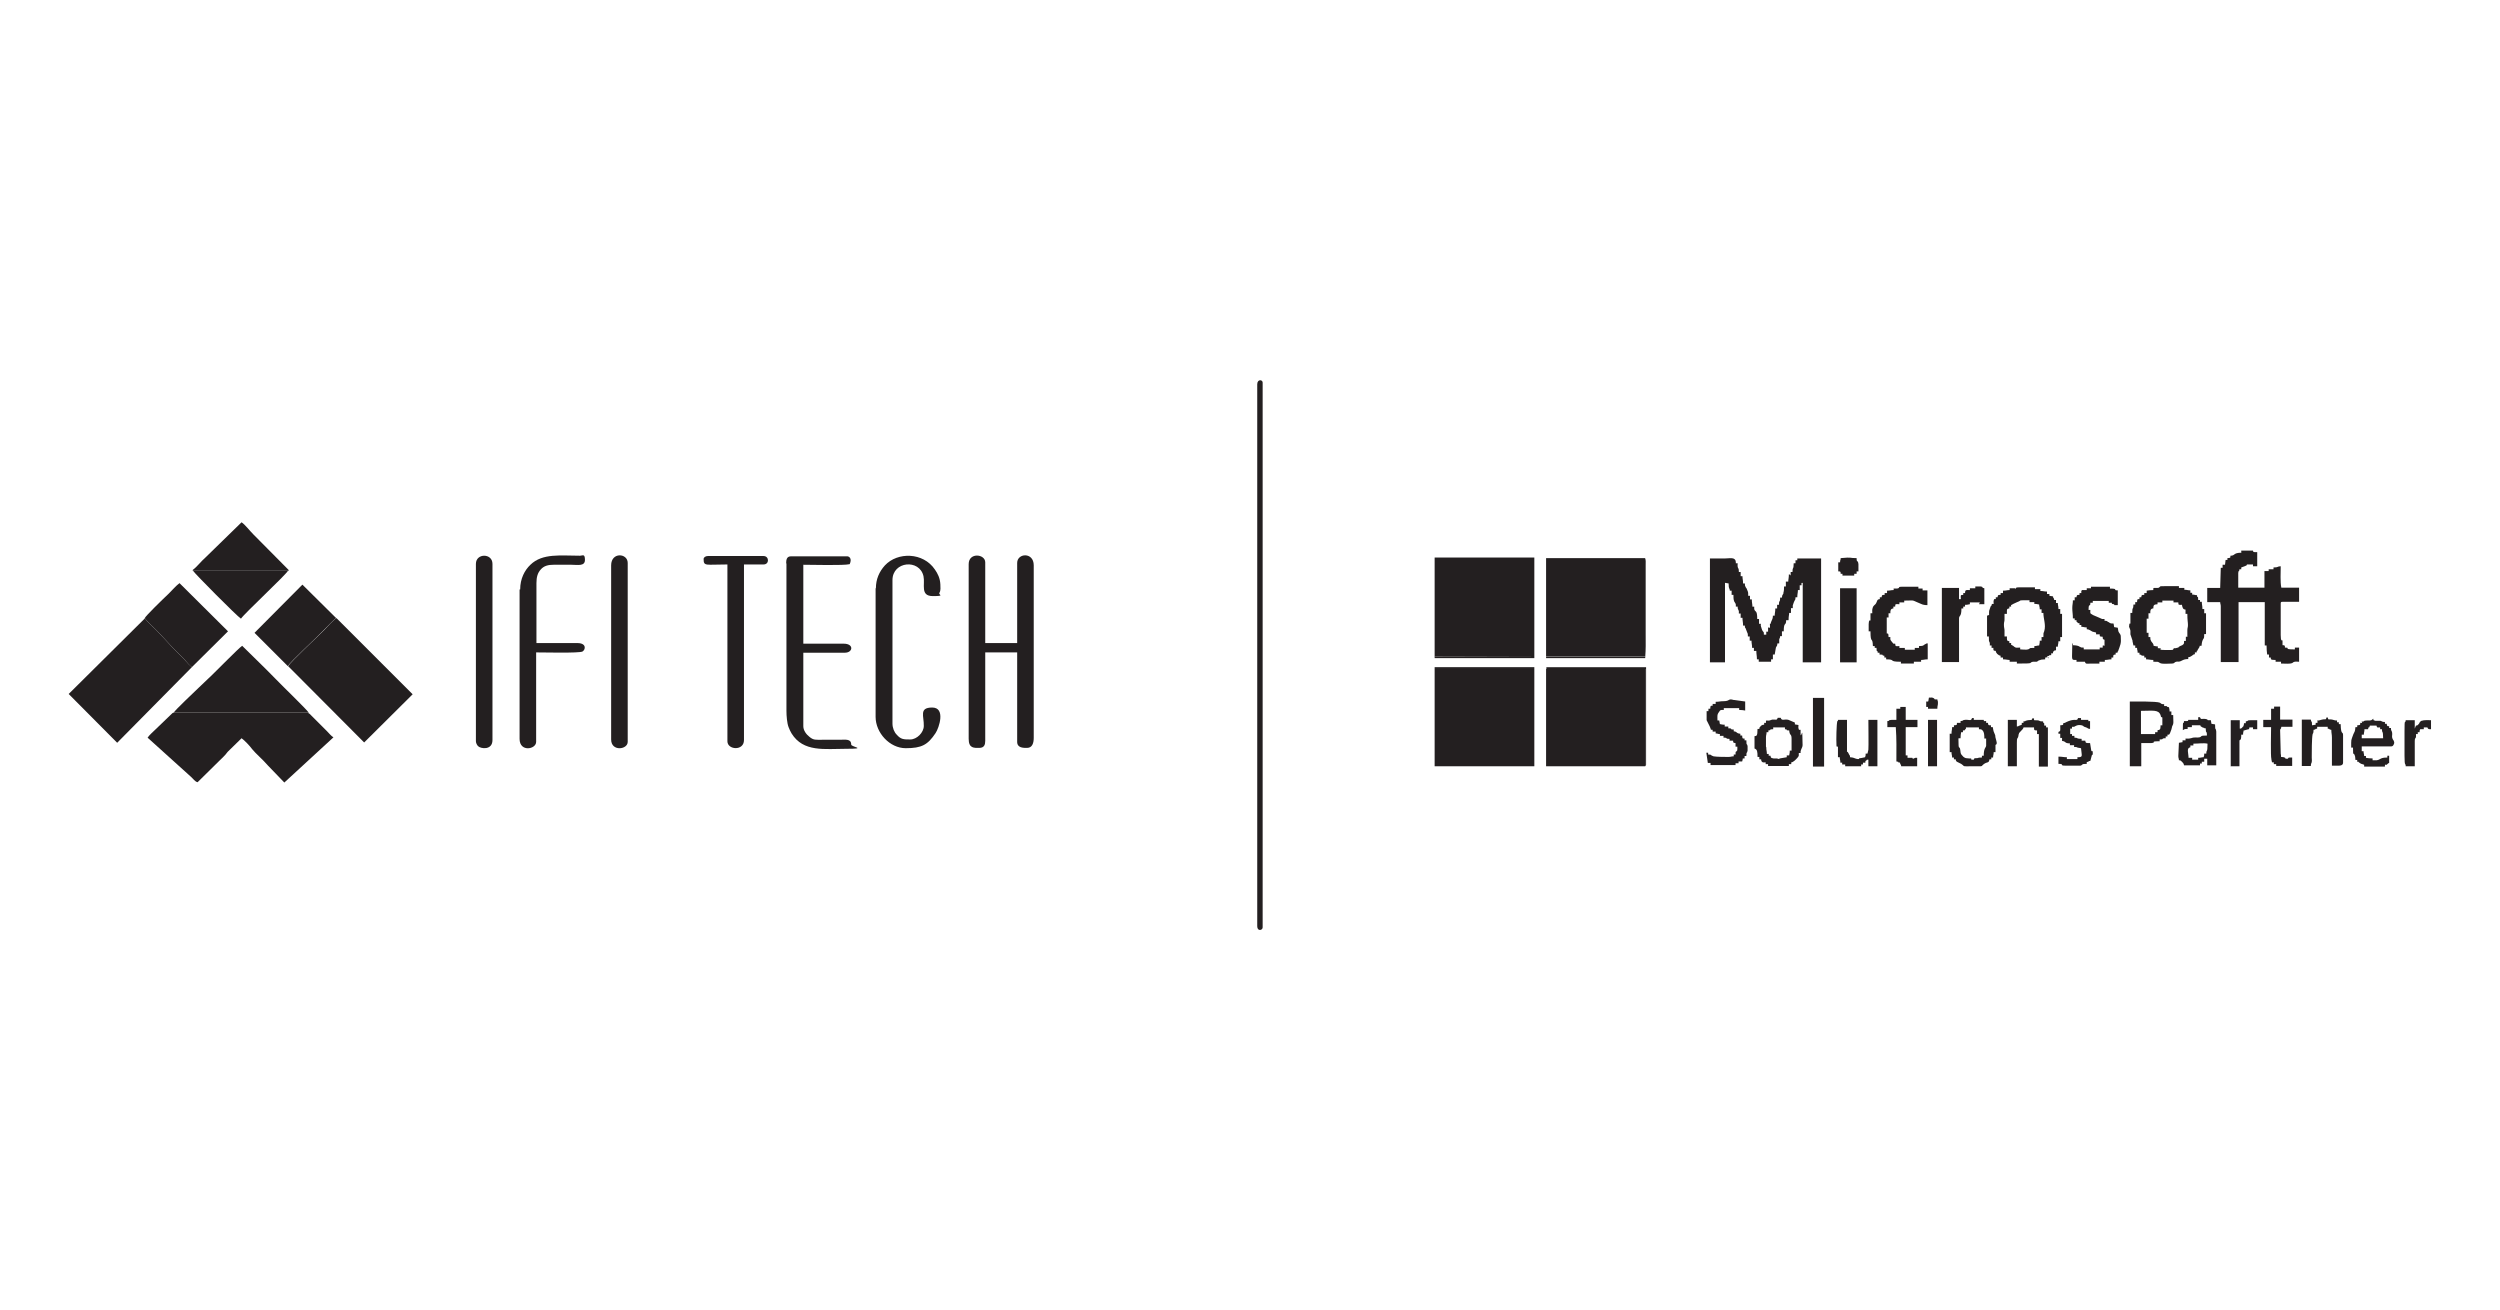 <svg xmlns="http://www.w3.org/2000/svg" xmlns:xlink="http://www.w3.org/1999/xlink" viewBox="0 0 830 435"><defs><style>      .st0 {        fill: #ec2d28;      }      .st1 {        clip-path: url(#clippath-4);      }      .st2, .st3 {        fill: #bf986a;      }      .st4, .st5 {        fill: #231f20;      }      .st3, .st6, .st7, .st8, .st9, .st10, .st11, .st5, .st12 {        fill-rule: evenodd;      }      .st13, .st6 {        fill: #fff;      }      .st14, .st9 {        fill: #eb2127;      }      .st15 {        fill: #772715;      }      .st16 {        stroke: #d6a329;        stroke-miterlimit: 10;        stroke-width: .2px;      }      .st16, .st17, .st18 {        fill: none;      }      .st7 {        fill: #dd2d26;      }      .st19 {        clip-path: url(#clippath-1);      }      .st20 {        fill: #141312;      }      .st8 {        fill: #1d93d1;      }      .st21 {        fill: #4e4d4d;      }      .st22 {        clip-path: url(#clippath-3);      }      .st23 {        fill: #f15e22;      }      .st10 {        fill: #ed1c24;      }      .st18 {        clip-rule: evenodd;      }      .st11 {        fill: #46b877;      }      .st24 {        display: none;      }      .st12 {        fill: #0b67b2;      }      .st25 {        clip-path: url(#clippath-2);      }      .st26 {        fill: url(#linear-gradient);      }      .st27 {        clip-path: url(#clippath);      }      .st28 {        fill: #db2e27;      }    </style><clipPath id="clippath"><path class="st18" d="M715.8,365.5c7.5-25.5,12-41,13.3-46.4,1,4.4,5.4,19.9,13.2,46.4h-26.5ZM642.8,412.1v-92.2h28.1c3.6,0,5.4-1.4,5.4-4.3v-14.7c0-3.4-1.8-5.2-5.4-5.2h-84.6c-3.6,0-5.4,1.7-5.4,5.2v14.7c0,2.9,1.8,4.3,5.4,4.3h27.9v92.2c0,3.8,1.7,5.7,5.2,5.7h18c1.5,0,2.8-.5,3.8-1.5,1-1,1.6-2.4,1.6-4.2ZM378.9,365.5c7.5-25.5,12-41,13.3-46.4,1,4.4,5.4,19.9,13.2,46.4h-26.5ZM319.4,417.6c3.6,0,5.4-1.5,5.4-4.5v-14.5c0-3.5-1.8-5.2-5.4-5.2h-39.4c-4.2,0-6.2-2-6.2-6v-86.3c0-3.7-1.7-5.5-5-5.5h-18.2c-3.5,0-5.2,1.9-5.2,5.7v97.9c0,12.3,6.4,18.5,19.2,18.5h54.8ZM199.1,412.1v-92.2h28.1c3.6,0,5.4-1.4,5.4-4.3v-14.7c0-3.4-1.8-5.2-5.4-5.2h-84.6c-3.6,0-5.4,1.7-5.4,5.2v14.7c0,2.9,1.8,4.3,5.4,4.3h27.9v92.2c0,3.8,1.7,5.7,5.2,5.7h18c1.5,0,2.8-.5,3.8-1.5,1-1,1.6-2.4,1.6-4.2ZM71.1,365.5c7.5-25.5,12-41,13.4-46.4,1,4.4,5.4,19.9,13.2,46.4h-26.5ZM89.2,295.1h-7.3c-4.7,0-8.5.7-11.4,2.2-2.9,1.4-4.9,3.2-6.2,5.4-1.2,2.1-2.6,5.4-4.1,9.7l-32.1,95.1c-.9,2.5-1.4,4.5-1.4,5.9,0,2.1.9,3.3,2.8,3.8,2.5.7,9.5,1,20.8,1s3.2-.5,4.1-1.4c.9-.9,1.6-2.6,2.3-5l7.3-23h39.5l7.5,23c.7,2.3,1.5,3.9,2.5,4.9,1,1,2.5,1.5,4.4,1.5,12.3,0,19.1-.4,20.6-1,1.7-.7,2.6-2,2.6-4s-.5-3.8-1.2-6l-31.7-95.6c-2.1-6.4-4.2-10.8-6.4-13-2.2-2.2-6.4-3.3-12.7-3.4ZM397.1,295.1h-7.3c-4.7,0-8.5.7-11.4,2.2-2.9,1.4-4.9,3.2-6.2,5.4-1.2,2.1-2.6,5.4-4.1,9.7l-32.1,95.1c-.9,2.6-1.4,4.5-1.4,5.9,0,2.1.9,3.3,2.8,3.8,2.5.7,9.5,1,20.8,1s3.2-.5,4.1-1.4c.9-.9,1.6-2.6,2.3-5l7.3-23h39.5l7.5,23c.7,2.3,1.5,3.9,2.5,4.9,1,1,2.5,1.5,4.4,1.5,12.3,0,19.1-.4,20.6-1,1.7-.7,2.6-2,2.6-4s-.5-3.8-1.2-6l-31.7-95.6c-2.1-6.4-4.2-10.8-6.4-13-2.2-2.2-6.4-3.3-12.7-3.4ZM489.8,295.1h-8.4c-6.7,0-11.4,1.6-14.3,4.7-2.9,3.1-4.4,7.8-4.4,14.2v98.2c0,3.8,1.7,5.7,5,5.7h17c1.6,0,2.9-.5,4-1.6,1-1,1.6-2.4,1.6-4.1,0-45.6-.2-73.7-.5-84.2,5,12.7,15.9,37.9,32.6,75.8,2.6,6,5.2,10,8.1,12.2,2.8,2.1,7,3.2,12.6,3.2h6.7c4.9,0,8.7-1.1,11.6-3.3,2.9-2.2,4.3-6.3,4.3-12.4v-101.2c0-4.4-1.8-6.6-5.4-6.6h-16c-3.9,0-5.9,2.4-5.9,7.1,0,42.3.2,69,.7,80.1-5-13.6-15.5-38.4-31.7-74.4-2.2-4.8-4.4-8.3-6.6-10.3-2.2-2-5.8-3-11-3ZM786,413.2h0v-.2h0c0-1.9-.5-3.8-1.2-6l-31.7-95.6c-2.1-6.4-4.2-10.8-6.4-13-2.2-2.2-6.4-3.3-12.7-3.4h-7.3c-4.7,0-8.5.7-11.4,2.2-2.9,1.4-4.9,3.2-6.2,5.4-1.2,2.1-2.6,5.4-4.1,9.7l-32.1,95.1c-.9,2.6-1.4,4.5-1.4,5.9,0,2.1.9,3.3,2.8,3.8,2.5.7,9.5,1,20.8,1s3.2-.5,4.1-1.4c.9-.9,1.6-2.6,2.3-5l7.3-23h39.5l7.5,23c.7,2.3,1.5,3.9,2.5,4.9,1,1,2.5,1.5,4.4,1.5,12.3,0,19.1-.4,20.6-1,1.7-.7,2.6-2,2.6-3.9Z"></path></clipPath><linearGradient id="linear-gradient" x1="121.8" y1="357" x2="758.3" y2="357" gradientUnits="userSpaceOnUse"><stop offset="0" stop-color="#114b85"></stop><stop offset=".5" stop-color="#2a7eb0"></stop><stop offset="1" stop-color="#46b877"></stop></linearGradient><clipPath id="clippath-1"><rect class="st17" x="100.9" y="30.4" width="342.6" height="365.4"></rect></clipPath><clipPath id="clippath-2"><rect class="st17" x="100.9" y="30.2" width="342.8" height="365.6"></rect></clipPath><clipPath id="clippath-3"><rect class="st17" x="-15.5" y="12.3" width="823.6" height="410.5"></rect></clipPath><clipPath id="clippath-4"><rect class="st17" x="-15.5" y="12" width="824.1" height="410.7"></rect></clipPath></defs><g id="Atlanta" class="st24"><g><path class="st12" d="M356.2,55c-22.7,0-41,18.3-41,40.8s18.4,40.8,41,40.8,38-15.5,40.7-35.5c0-24.3-11.9-46.2-40.7-46.2M356.2,18.5c42.9,0,77.7,34.6,77.7,77.3s0,.8,0,1.3h0v76.2h-37v-11.6c-11.8,7.3-25.8,11.4-40.7,11.4-42.9,0-77.7-34.6-77.7-77.3s34.8-77.3,77.7-77.3Z"></path><path class="st11" d="M476.8,18.5c42.9,0,77.7,34.6,77.7,77.3s-.6,10.8-1.7,15.9h-84.2v-31.8h46c-6.2-14.6-20.8-24.9-37.8-24.9s-41,18.3-41,40.8,18.4,40.8,41,40.8,22.3-4.9,29.8-12.7h42.6c-11.3,28.8-39.4,49.2-72.4,49.2s-77.7-34.6-77.7-77.3,34.8-77.3,77.7-77.3"></path><path class="st8" d="M416.5,47.1c10.8,13.3,17.3,30.2,17.3,48.7s0,.8,0,1.3h0v63.1c-20.9-13.9-34.7-37.5-34.7-64.4s6.5-35.4,17.3-48.7"></path><g class="st27"><rect class="st26" x="26.9" y="295.1" width="759.1" height="123.9"></rect></g></g></g><g id="Clear_Primium_Water" class="st24"><g><path class="st5" d="M753,338h1.9c2,0,3.3-.3,4.1-.8.7-.5,1.1-1.4,1.1-2.6s-.2-1.3-.5-1.8c-.4-.5-.9-.9-1.5-1.1-.6-.2-1.8-.3-3.4-.3h-1.7v6.7ZM746.8,325.3h6.6c3.6,0,6.2.3,7.7,1,1.5.6,2.8,1.7,3.7,3.2.9,1.5,1.4,3.3,1.4,5.3s-.5,3.9-1.5,5.4c-1,1.4-2.6,2.5-4.6,3.3l7.7,14.5h-6.8l-7.3-13.8h-.6v13.8h-6.2v-32.6ZM686.5,325.3h17.8v6.1h-11.6v5.9h11.6v6h-11.6v8.6h11.6v6.1h-17.8v-32.6ZM628,325.3h18v6.1h-5.9v26.5h-6.3v-26.5h-5.8v-6.1ZM574.5,333.9l-4.3,11.2h8.7l-4.3-11.2ZM571.3,325.3h6.3l12.5,32.6h-6.4l-2.5-6.7h-13.3l-2.7,6.7h-6.4l12.6-32.6ZM481.8,325.3h6.1l4.7,20.8,5.8-20.8h5.2l5.9,20.8,4.6-20.8h6.1l-7.3,32.6h-6l-6-21.1-5.9,21.1h-5.9l-7.4-32.6ZM390.1,325.3h6.1l7.5,22.7,7.6-22.7h6l5.5,32.6h-6l-3.5-20.6-6.9,20.6h-5.5l-6.8-20.6-3.6,20.6h-6.1l5.6-32.6ZM321.4,325.3h6.2v21.1c0,1.8.2,3.1.5,3.9.3.8.8,1.4,1.6,1.8.7.4,1.6.7,2.6.7s2-.2,2.8-.7c.8-.5,1.3-1.2,1.6-1.9.3-.8.5-2.2.5-4.4v-20.3h6.2v19.4c0,3.3-.2,5.5-.5,6.8-.4,1.3-1.1,2.5-2.1,3.7-1,1.2-2.2,2-3.6,2.6-1.4.6-2.9.8-4.7.8s-4.4-.5-6.2-1.6c-1.8-1.1-3-2.4-3.8-4.1-.7-1.6-1.1-4.4-1.1-8.3v-19.4ZM272.2,325.3h6.2v32.6h-6.2v-32.6ZM198.7,325.3h6.1l7.5,22.7,7.6-22.7h6l5.5,32.6h-6l-3.5-20.6-6.9,20.6h-5.5l-6.8-20.6-3.6,20.6h-6l5.6-32.6ZM135.8,325.3h17.8v6.1h-11.6v5.9h11.6v6h-11.6v8.6h11.6v6.1h-17.8v-32.6ZM79.8,338h2c2,0,3.3-.3,4.1-.8.7-.5,1.1-1.4,1.1-2.6s-.2-1.3-.6-1.8c-.4-.5-.9-.9-1.5-1.1-.6-.2-1.8-.3-3.4-.3h-1.7v6.7ZM73.6,325.3h6.6c3.6,0,6.2.3,7.7,1,1.5.6,2.8,1.7,3.7,3.2.9,1.5,1.4,3.3,1.4,5.3s-.5,3.9-1.5,5.4c-1,1.4-2.6,2.5-4.6,3.3l7.7,14.5h-6.8l-7.3-13.8h-.6v13.8h-6.2v-32.6ZM17.7,338h2c1.6,0,2.6-.1,3.2-.3.6-.2,1.1-.6,1.4-1.1.4-.5.5-1.1.5-1.8,0-1.3-.5-2.2-1.5-2.7-.7-.4-2-.6-4-.6h-1.7v6.7ZM11.5,325.3h6.6c3.6,0,6.1.3,7.7,1,1.6.7,2.8,1.7,3.7,3.2.9,1.5,1.4,3.2,1.4,5.3s-.6,4.2-1.8,5.7c-1.2,1.5-2.8,2.6-4.8,3.1-1.2.3-3.4.5-6.5.5v13.8h-6.2v-32.6Z"></path><rect class="st0" x="12.1" y="76.3" width="753.4" height="226.5"></rect><path class="st6" d="M639.1,199.4v74.6h-25.5V107.3h37.9c11.1,0,19.8.7,25.9,2.2,6.1,1.4,11.3,3.8,15.7,7.1,5.2,4.1,9.2,9.3,12,15.6,2.8,6.4,4.2,13.3,4.2,20.9,0,13.3-3.2,23.8-9.7,31.4-6.5,7.5-16.1,12.1-28.7,13.6l57.6,75.8h-30.7l-55.6-74.6h-3.1ZM640.8,178.4h4.9c14.4,0,23.9-1.7,28.7-5,4.7-3.3,7.1-9.3,7.1-17.8s-2.5-15.6-7.6-19.4c-5.1-3.8-14.5-5.6-28.1-5.6h-4.9v47.8ZM569.2,274l-19-42.9h-66.2l-19.4,42.9h-28.6l81-173.3,80.9,173.3h-28.7ZM494.1,208.5h46.6l-17.1-38c-1-2.4-2-5.2-3.1-8.4-1.1-3.2-2.1-6.6-3.2-10.5-.9,3.6-1.9,7.1-2.9,10.2-1,3.2-2.1,6-3.1,8.7l-17.2,38ZM334.3,274V107.3h93.3v23h-66.2v41.8h66.2v23.8h-66.2v53.9h66.2v24.2h-93.3ZM224.3,274V107.3h27.2v142.4h60.8v24.2h-88ZM190.6,147.9c-7.7-6.5-15.8-11.4-24.4-14.7-8.6-3.3-17.6-4.9-27-4.9-18.3,0-33.1,5.8-44.6,17.5-11.5,11.7-17.2,26.8-17.2,45.4s5.6,32.8,16.7,44.5c11.2,11.7,25.2,17.5,42.2,17.5s19.3-1.8,28.3-5.3c8.9-3.5,17.5-8.7,25.7-15.8v30.6c-7.3,5.2-15.3,9.1-23.9,11.7-8.6,2.6-17.9,3.9-28,3.9s-24.6-2.1-35.5-6.3c-10.8-4.2-20.4-10.3-28.6-18.5-8.1-8-14.4-17.4-18.8-28.2-4.4-10.8-6.5-22.4-6.5-34.5s2.2-23.7,6.5-34.4c4.4-10.8,10.7-20.2,19-28.3,8.3-8.2,17.8-14.4,28.6-18.6,10.7-4.2,22.3-6.3,34.8-6.3s19.2,1.4,28.1,4.3c8.9,2.8,17.5,7.1,25.9,12.9l-1.5,27.4Z"></path><path class="st5" d="M796.6,76.3c3.7,0,7.3.9,10.8,2.8,3.5,1.9,6.2,4.6,8.2,8.1,1.9,3.5,2.9,7.2,2.9,11s-1,7.4-2.9,10.9c-1.9,3.5-4.6,6.2-8.1,8.1-3.5,1.9-7.1,2.9-10.9,2.9s-7.4-1-10.9-2.9c-3.5-1.9-6.2-4.6-8.1-8.1-1.9-3.5-2.9-7.1-2.9-10.9s1-7.5,2.9-11c2-3.5,4.7-6.2,8.2-8.1,3.5-1.9,7.1-2.8,10.8-2.8M796.6,79.9c-3.1,0-6.1.8-9,2.4-2.9,1.6-5.2,3.8-6.8,6.8-1.6,2.9-2.5,6-2.5,9.2s.8,6.2,2.4,9.1c1.6,2.9,3.9,5.2,6.8,6.8,2.9,1.6,5.9,2.4,9.1,2.4s6.2-.8,9.1-2.4c2.9-1.6,5.2-3.9,6.8-6.8,1.6-2.9,2.4-5.9,2.4-9.1s-.8-6.2-2.5-9.2c-1.6-2.9-3.9-5.2-6.8-6.8-2.9-1.6-5.9-2.4-9-2.4ZM787,110.3h3.8v-10h2.2c1.3,0,2.4.3,3,.8,1,.7,2.3,2.6,4,5.5l2.1,3.7h4.6l-2.9-4.6c-1.4-2.2-2.5-3.7-3.5-4.7-.5-.5-1.2-.9-2-1.2,2-.2,3.7-.9,4.9-2.2,1.2-1.3,1.9-2.8,1.9-4.5s-.4-2.4-1.1-3.5c-.7-1.1-1.7-1.8-3-2.3-1.2-.4-3.2-.7-6-.7h-8.1v23.6ZM790.8,97.1h4.6c2.2,0,3.7-.3,4.5-1,.8-.7,1.2-1.5,1.2-2.6s-.2-1.3-.6-1.9c-.4-.6-.9-1-1.6-1.2-.7-.3-2-.4-3.8-.4h-4.3v7.1Z"></path></g></g><g id="Rashtriya_Dairy_vikas_Board" class="st24"><g><g class="st19"><g class="st25"><image width="76" height="81" transform="translate(100.9 30.2) scale(4.5)"></image></g></g><path class="st15" d="M612.4,331.7v-9.7h-10.1c-6.2,0-12.6,6.4-12.7,14.7-.2,8.2,5.8,14.8,6,14.9h13.3c-3.9-2.7-8-5.5-8-12s1.2-9.5,5.2-8.9l6.2.9ZM610.6,354.6v-7.8h-59.9v7.8h34.6v3.7h-13.8c-6.9,0-15,4.3-15,12,.2,7.4,8.6,12.9,15.6,12.9h12.1c2.3,0,5.7,2,5.4,4.5-.5,4-5.6,5.4-12.8,4.4-10.1-1.4-20.8-8.4-20.8-9.5l-3.7,11.7c1.2,1.2,4.4,6,22.7,9.5,19.1,3.5,28.9-5.3,28.8-17.3,0-8.2-7.3-13.7-14.4-13.7h-13.6c-2.1,0-4.7-1.1-4.6-3.6,0-3.8,3.9-2.7,5.7-2.7h22.3v-11.9c0,0,11.5,0,11.5,0ZM548.7,347.6c-11-20.6-23.4-24.4-23.4-24.4l-8.4,8.3s11.3,4.2,17,15.9h-3.7v7.1h23.8v-6.8l-5.2-.2ZM554.6,354.6v-7.8h-29.2v7.8h7.4v43.7h14.4v-43.7c0,0,7.4,0,7.4,0ZM500.7,379.5c-1.4.5-3.3,1.2-5.4,1.3-4.9.2-8.4-.3-8.3-5.4,0-4.4,1.5-4,2.6-5.2l11.2,9.4ZM530,354.6v-7.8h-60.1v7.8h38.4v21.1c-.4.3-.8.4-1.3.7-.7.3-1.1.6-1.6.9l-11.1-9.6c1-.2,2.2-.4,3.4-.4,3.2,0,6.1,1.6,8,1.6l.3-8.8c-1-.8-6-1.7-12.7-1.7-10,0-20.9,4.5-20.8,16.9,0,11.7,10.9,17,19.2,16.7,6.6-.1,13.3-2.1,16.6-4v10.2h14.3v-43.7c0,0,7.4,0,7.4,0ZM678.9,288.4c-2.3-2.6-2.7-4.5-2.6-6.7,10.4.6,17.9-4.8,18.1-16.6,0-4.7-1.6-7.7-3.3-9.6h16.2v16.2h-13.7v10.2h13.8v17.3h14.3v-43.7c0,0,7.4,0,7.4,0v-7.7h-74.1v7.7h18.6c.2,0,5.9.4,5.8,6.7-.2,10.2-10.6,7.4-10.7,7.4h-11.3v9.3h4.8c-.2,2.8.4,8.8,2.4,13.3,6.3,14.4,34,7.7,32.5,7.5v-10.9c-.2-.1-13.5,3.7-18.2-.3ZM659.7,255.5v-7.7h-29.2v7.7h7.4v43.7h14.4v-43.7c0,0,7.4,0,7.4,0ZM612.2,276.4c.5,6.4-4.8,8.5-10.7,5.7v12.8c.7.8,1.1,2.1,7.7,1.8,9.3-.3,17.9-6.7,18.1-17.8.3-11.3-8.2-19.3-18.9-19.3s-9.4,2.4-11.6,3.7v-7.9c0,0,37.8,0,37.8,0v-7.7h-84.7v7.7h32.5v23c-.7,1.1-3.9,4-9.3,4.2-3.1,0-6.2-1.6-6.1-6,0-4.6,3.5-6.1,7.1-6.3,2.9,0,4.1.5,6.4,2.8v-10.9c-1-.8-4.1-3-10.9-3-10.1,0-16.6,7.6-16.6,18.1s6.9,17,16.1,16.9c5.9,0,10.8-2.1,13.4-3.5v8.5h14.3v-23.6c.7-1.1,3.3-4.8,8-4.9,5.9,0,7.1,1.7,7.5,5.7ZM554.5,255.5v-7.7h-60v7.7h38.2v23.3c-.9,1.1-6.6,5.1-12.9,5.3-4.9.1-9.1-1.8-8.2-7.4.9-6,6.2-6.5,11.7-5.5,2.9.5,5.1,1,7.6,3.9v-12.4c-.5-.5-5.4-2.6-12.3-2.6-10,0-21.4,4.9-21.6,17.1-.3,11.7,10.8,17.6,19.2,17.3,6.7-.2,13.3-2.8,16.5-4.4v9.2h14.3v-43.7h7.4ZM539.7,242.6c0-10.4-5.1-19.3-31.8-19.7-20.8-.3-33.4,6.1-33.4,20.5s.5,3.3,1,4.3h-5.6v7.7h7.4v43.7h14.3v-43.7h7.5v-7.7h-8.8c0,.8-2.4.8-2.4-4.2s5.5-9.2,21.1-9.8c17.4-.7,17,6.1,17,8.8,0,3.8-2.5,4.4-3,4.7l.8.8h13.6c.6-1,2.1-1.6,2.2-5.4ZM598.4,156.4v-7.8h-8c-1.4-4.6-3.1-26.7-29.9-24.9-11.7.8-16.6,6.4-16.6,18,0,6.7,3.8,8.1,4.4,8.8h14.5c-2.6-2.6-5.6-3.7-5.7-9.6,0-4.8,2.7-6.1,5.9-6.1,9.8,0,12.7,10.7,13.3,13.8h-7.1v7.8h7.4v43.7h14.3v-43.7h7.5ZM569.4,189c-.2-.1-14.8,4.4-19.7.3-2.7-3.5-2.2-5.8-2-7.9,10.8,2,22.6-4,22.9-15.5.2-4.7-1.3-7.8-3-9.6h11.1v-7.8h-52.3v7.8h23.9c.2,0,5.9,1.9,5.8,8.7-.2,7.4-15.2,5.4-15.3,5.4h-12.3v9.3h5.2c-.2,2.9,1.1,8.2,3.1,12.7,6.3,14.4,34,7.7,32.5,7.5v-10.9ZM524.4,149.4c-11-20.6-23.4-24.4-23.4-24.4l-8.4,8.3s11.3,4.2,17,15.9h-3.7v7.1h23.8v-6.7l-5.2-.2ZM529.9,156.4v-7.8h-59.9v7.8h34.6v3.7h-13.8c-6.9,0-15,4.3-15,12,.2,7.3,8.6,12.9,15.6,12.9h12.1c2.3,0,5.7,2,5.4,4.5-.5,4-5.6,5.4-12.8,4.4-10.1-1.4-20.8-8.4-20.8-9.5l-3.7,11.7c1.2,1.2,4.4,6,22.7,9.5,19.1,3.5,28.9-5.3,28.8-17.3,0-8.2-7.3-13.7-14.4-13.7h-13.6c-2.1,0-4.7-1.1-4.6-3.6,0-3.8,3.9-2.7,5.7-2.7h22.3v-11.9c0,0,11.5,0,11.5,0ZM684.2,76.8c-1,1.6-6,8.8-14.3,8.9-8.6,0-10.3-5.8-10.7-10.1,4.5-.1,16.2-1.8,16.2-11.3s-1.2-5.5-2.7-7.1h11.5v19.5ZM706,57.3v-7.7h-64.6v7.6h15.1c.2.1,4.2,1.9,4.2,7.8-.3,7-13.9,6.8-14.4,6.1l-2.1,1.1c0,1.2.4,24.9,23.8,24.9s13.3-3.6,16.4-5.9v10h14.2v-43.7h7.5ZM646,57.3v-7.7h-8c-1.4-4.6-3.1-26.7-29.9-24.9-11.7.8-16.6,6.4-16.6,18,0,6.6,3.8,8.1,4.4,8.8h14.5c-2.6-2.6-5.6-3.7-5.7-9.6,0-4.8,2.6-6.1,5.9-6.1,9.8,0,12.7,10.7,13.3,13.8h-7.1v7.7h7.4v43.7h14.3v-43.7h7.5ZM617.7,120.4l-17.7-19h-10.5l-17.6,16.1,9.7,8.6,13-13.5,13.7,16.1,9.5-8.3ZM625.2,57.3v-7.7h-56v7.7h30.7v4.2h-6.9c-3.6,0-20.7,3.4-20.7,20.7s14.2,21.8,26,21.1c13.5-.8,21.9-7.6,23.3-8.8l-4.8-13c0,.7-6.9,8.6-18.6,8.7-5.9,0-11.3-2.7-11.5-8.2-.3-8.7,9-10.5,9-10.5h18v-14.3h11.3ZM570.9,79.4c-1.8,1.8-5.6,3.3-9.6,3.2-4.8-.2-6.2-3.9-6.2-8v-11.7l15.8,16.4ZM578.5,78.9l-21.3-21.7h16.5v-7.7h-36.5v7.7h3.9c0,4.7,0,16.6,0,17,.3,9.6,7.7,20.4,17.8,20.4,15.3,0,19.6-8.2,19.6-8.2v-7.6ZM541.9,57.3v-7.7h-29.2v7.7h7.4v43.7h14.4v-43.7c0,0,7.4,0,7.4,0ZM512.9,89.9c-.2,0-14.8,4.4-19.7.3-2.7-3.5-2.2-5.8-2-7.9,10.8,2,22.6-4,22.9-15.5.2-4.7-1.3-7.8-3-9.6h11.1v-7.7h-52.3v7.7h23.9c.2,0,5.9,1.9,5.8,8.7-.2,7.5-15.2,5.4-15.3,5.4h-12.3v9.3h5.2c-.2,2.9,1.1,8.2,3.1,12.7,6.3,14.4,34,7.7,32.5,7.4v-10.9Z"></path></g></g><g id="BNI" class="st24"><g><path class="st9" d="M325.3,367c19.6,1.3,41.4.4,61.2.4,36.1,0,28.6,4.5,28.6-32.4,0-41.3-.9-83.6.1-124.8,6.3,3.3,2.6.7,7.6,6.6l74.5,94.8c51.6,65.5,33.3,55.7,80.5,55.8,14.5,0,29,.2,43.5,0,3.4-19.6,3.4-284.8-.1-299.7-16.3,0-76.6-3.3-86.7,1.4-1.3,2.1-.5-.6-1.4,3.9-.4,2-.4,2.9-.5,4.9-1.5,38,2.7,101.4-.4,136.5-6-3.4-33.8-41.2-39.8-49.2l-59.5-75.2c-5.4-6.4-14.2-21-21.1-22.4-8.9-1.7-75-.8-87.2.1l.7,299.2Z"></path><path class="st9" d="M230.4,207.7c14.2-8.8,21.3-10.1,31.1-23.2,8.7-11.6,13.7-22.4,13.4-40.8-1.1-82.6-88.5-76.2-141.7-76.2s-74.7-1.8-109.4.3l.7,299.3c36.5,3.1,85.4.4,123.2.4s74.2,1.2,105-16.7c56.1-32.7,49.3-109-2.4-134.7-5.9-2.9-14.5-5-20-8.3M116.9,136.6c28.1-.4,65.7-7,65.8,23.4.1,29.3-39.2,26.1-66.5,24.1l.7-47.6ZM116.6,251.4c27.3-.6,83-9,82.8,23.4-.2,32.3-54.2,24-83,23.5l.2-47Z"></path><path class="st9" d="M753.4,104.7c-1.3.5-84.4,80.7-89.2,87.1-5.2,6.8-3.9,165.2-1.9,175.5l91.5-.6-.4-262Z"></path><path class="st9" d="M661.5,158.1c8.9-5.3,87.5-86,90.5-90.1l-89.7-.3-.8,90.4Z"></path><path class="st9" d="M804.8,357.9c1-2.5,1.4-4.4,1.3-8.4-.1-5-1.5-7.8-5-11.3-3-3-1.8-2.2-4.5-3.5-3.8-1.8-9.1-1.8-13.1.1l-8.2,8.4c-1.9,3.1-3.8,6.4-1.6,12.4l7.7,9.5c3.5,1.8,11.1,1.3,16,1.9l7.5-9.1ZM797.5,361.5c-5.5,4.1-11.6,3.6-16.7,0-3.7-2.7-6.8-10-4.6-15.6l6.5-8.1c4.4-2.2,8.5-2.1,13.1-.2,8.7,3.7,6.8,10,8.1,18.9l-6.5,5Z"></path><path class="st9" d="M797.5,348.7l-.2-4.9c-3.9.7-3.1,1.2-1.5-2.5-3.9,1.5-3.4,2.5-2.6-1.5l-9.8.5v19.3s4-7.3,4-7.3c7.5,2.5.3,3.1,8.9,6.9l-.9-5.6c-.3-.3-.7-.8-1-1l-5-2.9c-4.3-2.8-1.3,1.4-3.5-3.6.8-1.4.5-5.3,6-2.7,4,1.9,2.5,2.5,1.6,6.7,7.9-7.2-2.8,6.2,4-1.3"></path></g></g><g id="Amul" class="st24"><path class="st10" d="M22.2,356.1c-34.1-34.5-18.8-102.2,39.5-94.2,5.5-11.6,9.8-22.7,13.5-32.1-13.8,0-24.3,1.4-35.1,13.1,4.5-26.9,21-39.8,47.3-41.1l28.6-70.1c-.7-9.3-29.9-3.9-35.6,14.3l-9.4-8c9.5-18.1,19-35.4,28.5-52.7,53.9-27,86.5,36.6,104.8,76.2,13.2,28.6,24.8,58.3,37.1,87.5,2.1,5.8,5,11.6,7.9,17.4,4.3,3,9.5-1.1,14.9-8.4l6.7,8.4c-21,20.8-40.9,40.1-61.8,62.1-1.4-2.9-2.9-5.8-4.3-8-8.6-24.7-17.1-54.4-25.7-79.1-5.9,2.8-60.4,4.5-76.8-7.7-3.7,8.7-8.7,24-11.7,33.4,7.2,4.6,14.4,9.9,22.1,15.1,1.8,1.2,2.8,1.9,5,2.1,8.7,1.1,13.7-4,16.6-4.7l3.8,4.2-37.4,39.6c-53.3-56-102.8-22.7-74,28.9-1.4,0-3,2.9-4.5,3.7h0ZM116.2,203.2l23.8-59.4c10.8,14.3,24.1,50.1,29.8,66.8-20,.3-38.3-1.5-53.6-7.4h0ZM490.3,333.6l-42-33.9c7-1.7,9.4-4,11.3-9.1.3-21.2.7-42.4,1-63.5.9-17.5-29.1-24.5-30.7,1.3l.7,51.9c0,6.5,4.5,11.6,15,6.8l.8,7.4-42.3,37.3-40-33.6c3.7-1.4,9.2-5.8,10-9.4,0-21.2,3.2-48.2-.4-68.7-4-13.6-26-10.8-27.1,5.7.3,5.8-.8,45.7,1.3,60,.7,4.7,6.5,4.8,10.2,2.7l3.5-2,.2,7.1-40.4,37.7-42-38.2c5.1-1.4,10.3-3.4,12.9-7.8,0-7.4,4.6-55-.2-68.5-.9-2.5-3.4-3.9-5.9-4.4-4.5-1-10.8,2.4-12.4,3.4,0-1.5-5.1-7.2-5.1-7.2,11.7-10.2,24.7-19.6,37.2-29.7,25.3-2.7,39,16.1,39.7,25.7,34.2-25,44.4-44.4,77.8-5.6,1.4,2.2,3.6,4.4,5.8,7.3,25.5-32.7,75.5-38.7,85.4,5.5,0,23.8-.2,47.5.2,71.9v1.8c0,9,7.1,5.8,14.5.1l1.6,7.8-40.8,40h0ZM598.3,334.7c-4.1-3.4-48.5-33.9-48.5-33.9,1-1,8.2-2.6,9.4-6.6,0-21.7.2-40.1,1-61,.5-16.7-7.5-16.9-20.9-10.2l-5.8-9.8,43-31.7c17.3-.9,34.7,15.4,33.8,33.2,0,20.1-.2,40.8.1,61.6,0,7.3-.9,12.2,4.7,17.6,6.5,6.3,14.8,5.5,23,1.4,7.3-3.7,10-9.6,10-16.5.4-15.5,1-36-.3-51.3-.3-3.8-2-6.8-5-7.6-4.8-1.2-9.5-.5-13.7,5.1l-6.5-10.5,37.1-30.6c14.7,0,34.8,5.6,39.7,27,3.7,18.8-.7,48.6,1.3,66.5.5,4.1,1.3,7.6,2.6,10.2,5,6.3,9.4,3.8,16.8-2l4.1,7.8c-11.6,10.8-29.6,29.6-41.3,41.2-14.2-9.2-23.5-17.7-37-31.1-15.1,9.8-32.4,22-47.6,31.4h0ZM776.2,336.9c-10.6-12.6-27.6-26.1-39.9-36.7,10,.5,11.3-3.6,11.3-11.9,0-43.8.7-87.5.7-131.3-3.2-17.7-17.2-10.3-27.1-2.3l-5-8.1,44.8-46.2c21.4,1.7,39.6,15.2,43.8,33.5,0,50.5.2,101.8.7,153.1,1.4,8.8,10.7,7.7,17.3,3,1.2,2.5,1.4,4,3.1,7.8-13.8,10-33.2,23.8-49.6,39.1h0Z"></path></g><g id="DRC_System" class="st24"><g><path class="st21" d="M398.2,117.2c20.7,0,37.3,5.4,49.9,16.3,12.5,10.9,18.8,24.8,18.8,41.8s-6.6,30.3-19.8,44.5c-3.7,4.1-9.6,7.6-17.6,10.5-8.8,3.2-18,4.8-27.4,4.8h-80.2v-117.9h76.3ZM403.5,214.4c11.2,0,20.5-3.5,27.7-10.6,7.2-7.1,10.8-16.1,10.8-27s-3.8-21.1-11.5-28.2c-7.7-7.1-17.9-10.7-30.7-10.7h-55.1v76.5h58.7Z"></path><path class="st21" d="M637.1,235.2h-26.4l-30.9-43.3h-58.6v43.3h-23v-117.9h95.3c12.5,0,22.5,3.4,29.9,10.2,7.4,6.8,11.1,15.9,11.1,27.2,0,19.6-9.8,31.5-29.4,35.9l31.8,44.7ZM590.2,171.1c13.9,0,20.9-5.4,20.9-16.1s-7.4-17.1-22.2-17.1h-67.5v33.2h68.9Z"></path><path class="st21" d="M812.3,145.6l-21.1,7.3c-12.7-12.5-28.7-18.8-48.1-18.8s-30.1,3.9-40.1,11.6c-10,7.7-15,17.7-15,30s5,22.8,15,30.4c10,7.7,23.5,11.5,40.5,11.5s35.7-6.4,48.1-19.2l19.7,10.6c-17.4,19.6-40.2,29.3-68.5,29.3s-42.6-5.9-57.1-17.5c-14.5-11.7-21.8-26.7-21.8-45s8.3-34.6,24.7-46.6c14.3-10.5,31.9-15.7,52.7-15.7s52.9,10.7,70.8,32.2"></path><path class="st21" d="M375.3,280.3c-6.9-3.6-14.5-5.5-22.6-5.5-11.8,0-17.8,2.1-17.8,6.3s2.2,4.1,6.7,4.8c6.1.5,12.1,1.1,18.2,1.6,8.7.9,14.9,2.4,18.6,4.7,4.1,2.5,6.1,6.3,6.1,11.4s-2.5,10.1-7.7,13.2c-5.1,3.1-12.5,4.7-22.2,4.7s-24.7-3.1-32.9-9.4l5.6-7.4c7.3,5.1,16.4,7.7,27,7.7s10.7-.8,14-2.3c3.3-1.5,4.9-3.6,4.9-6.1s-2-4.8-6.1-6c-2.3-.6-5.8-1.1-10.5-1.3-7.4-.3-11.9-.6-13.6-.8-6.6-.6-11.4-2-14.6-4.2-3.1-2.2-4.7-5.4-4.7-9.6s2.5-9.1,7.5-12.1c5-3,12-4.5,21-4.5s21.8,2.6,29.2,7.8l-6.4,6.8Z"></path><polygon class="st21" points="454.1 267.1 423.7 299.4 423.7 320.4 413.3 320.4 413.3 299.4 383.2 267.1 395.9 267.1 418.7 291.4 441.5 267.1 454.1 267.1"></polygon><path class="st21" d="M507.8,280.3c-6.9-3.6-14.5-5.5-22.6-5.5-11.8,0-17.8,2.1-17.8,6.3s2.2,4.1,6.7,4.8c6.1.5,12.1,1.1,18.2,1.6,8.7.9,14.9,2.4,18.6,4.7,4.1,2.5,6.2,6.3,6.2,11.4s-2.5,10.1-7.7,13.2c-5.1,3.1-12.5,4.7-22.2,4.7s-24.6-3.1-32.9-9.4l5.6-7.4c7.3,5.1,16.4,7.7,27,7.7s10.7-.8,14-2.3c3.3-1.5,4.9-3.6,4.9-6.1s-2-4.8-6.1-6c-2.3-.6-5.8-1.1-10.5-1.3-7.4-.3-11.9-.6-13.6-.8-6.6-.6-11.4-2-14.6-4.2-3.1-2.2-4.7-5.4-4.7-9.6s2.5-9.1,7.5-12.1c5-3,12-4.5,21-4.5s21.8,2.6,29.2,7.8l-6.4,6.8Z"></path><polygon class="st21" points="579.1 276.5 553.6 276.5 553.6 320.4 543.2 320.4 543.2 276.5 517.7 276.5 517.7 267.1 579.1 267.1 579.1 276.5"></polygon><polygon class="st21" points="646.8 320.4 589.5 320.4 589.5 267.1 644.8 267.1 644.8 276.5 599.9 276.5 599.9 288 631.2 288 631.2 297.4 599.9 297.4 599.9 311 646.8 311 646.8 320.4"></polygon><polygon class="st21" points="735.1 320.4 724.7 320.4 724.4 276.6 697.6 312.9 670.9 276.2 670.7 276.6 670.7 320.4 660.3 320.4 660.3 267.1 675.9 267.1 697.6 297.2 719.4 267.1 735.1 267.1 735.1 320.4"></polygon><path class="st21" d="M801.6,280.3c-6.9-3.6-14.5-5.5-22.6-5.5-11.8,0-17.8,2.1-17.8,6.3s2.2,4.1,6.7,4.8c6.1.5,12.1,1.1,18.2,1.6,8.7.9,14.9,2.4,18.6,4.7,4.1,2.5,6.2,6.3,6.2,11.4s-2.5,10.1-7.7,13.2c-5.1,3.1-12.5,4.7-22.2,4.7s-24.6-3.1-32.8-9.4l5.6-7.4c7.4,5.1,16.4,7.7,27.1,7.7s10.7-.8,13.9-2.3c3.3-1.5,4.9-3.6,4.9-6.1s-2-4.8-6.1-6c-2.2-.6-5.7-1.1-10.5-1.3-7.4-.3-11.9-.6-13.6-.8-6.6-.6-11.4-2-14.6-4.2-3.1-2.2-4.7-5.4-4.7-9.6s2.5-9.1,7.5-12.1c5-3,12-4.5,21-4.5s21.8,2.6,29.2,7.8l-6.4,6.8Z"></path><path class="st21" d="M259.1,316.3c0,12-9.8,21.8-21.8,21.8H39.6c-12.1,0-21.8-9.8-21.8-21.8V118.7c0-12.1,9.8-21.8,21.8-21.8h197.7c12.1,0,21.8,9.8,21.8,21.8v197.7Z"></path><path class="st13" d="M113.6,173.2s-1.7,46.9-17.2,70.3c0,0-7.2,12.2-10.5,15.8,0,0-4.8,6.2-4.8,12.4,0,0,0,12.9,15.1,12.9,0,0,13.4,1.9,17.7-14.3,0,0,11.6-37,12.4-97.1h29.4s-6.2,68.3-6.2,79.3c0,0-3.8,32.1,27.3,32.1,0,0,26.7,4,30.8-38.6h-4.9s-1.1,17.3-16.2,17.3c0,0-17.3,3.5-15.4-29.4l3.5-60.9h32.6v-20h-87.9s-27.5-3.2-38,14c0,0-8.1,11.3-11,25.4h4.6s10-19.4,27-19.4l11.9.3Z"></path></g></g><g id="ShreeDhar_Instruments" class="st24"><g><path class="st2" d="M779.7,255.7l6.8-.7c0,2.3.7,3.8,2.2,4.5.7.8,3,1.5,4.5,1.5,2.3,0,4.5-.7,5.3-1.5.8-.7,1.5-1.5,1.5-3,0-.8,0-1.5-.7-2.3,0,0-.8-.8-2.3-.8-.8-.8-2.3-.8-5.3-1.5-3.8-1.5-6.8-2.3-7.5-3.8-2.3-1.5-3.8-3.8-3.7-6,0-2.3.8-3.8,1.5-5.3,1.5-1.5,2.3-2.3,4.5-3,1.5-.8,3.8-1.5,6.8-1.5,3.8,0,7.5,1.5,9.8,3,1.5,1.5,3,4.5,3,7.5h-6.8c0-1.5-.7-3-2.2-3.8-.8-.8-2.3-.8-3.8-.8-2.3,0-3.8,0-4.5.7-.8.8-1.5,1.5-1.5,2.3,0,.8.7,1.5.7,2.3,1.5,0,3,.8,6.8,1.5,3,.8,5.3,2.3,7.5,3,1.5.8,2.3,1.5,3.8,3,.7,1.5.7,3,.7,5.3,0,1.5,0,3.8-1.5,5.3-.8,1.5-2.3,3-4.5,3.7-2.3.7-4.5.7-7.5.7-3.8,0-7.5-.8-9.8-2.3-2.3-2.3-3.7-5.3-3.7-8.3M727.7,266.1v-27.8c0,0-10.5,0-10.5,0v-5.3s27.1,0,27.1,0v5.3s-9.8,0-9.8,0v27.9c0,0-6.9,0-6.9,0ZM653.2,265.9v-33.1c0,0,6.9,0,6.9,0l13.5,21.9v-21.8c0,0,6.8,0,6.8,0v33.1c0,0-6.9,0-6.9,0l-13.5-21.9v21.8c0,0-6.8,0-6.8,0ZM589.2,265.7v-33.1c0,0,24.9,0,24.9,0v5.3s-18.1,0-18.1,0v7.5s17.3,0,17.3,0v5.3s-17.3,0-17.3,0v9s18.8,0,18.8,0v6s-25.6,0-25.6,0ZM517,265.5v-33.1c0,0,10.6,0,10.6,0l6,22.6,6.1-22.6h10.5s0,33.1,0,33.1h-6.8s0-26.4,0-26.4l-6.1,26.3h-6.8s-6.7-26.4-6.7-26.4v26.3c0,0-6.8,0-6.8,0ZM450.9,232.2h6.8s0,18.1,0,18.1c0,2.3,0,4.5,0,5.3.8,1.5,1.5,2.3,2.2,3,1.5.8,3,1.5,4.5,1.5,2.3,0,3.8-.7,4.5-1.5.8-.8,1.5-1.5,1.5-2.3.8-1.5.8-3,.8-6v-18.1c0,0,6.8,0,6.8,0v17.3c0,3.8,0,6.8-.8,8.3,0,1.5-.8,3-2.3,4.5-.8.8-2.3,1.5-3.8,2.3-1.5.7-3.8.7-6,.7-3.8,0-6,0-7.5-.8-1.5-.8-3-1.5-4.5-3-.8-.8-1.5-2.3-1.5-3.8-.8-1.5-.7-4.5-.7-8.3v-17.3ZM391.4,246.3h4.5c3.8,0,6-.7,6.8-.7.8,0,1.5-.7,1.5-1.5.8-.8.8-1.5.8-2.3,0-1.5,0-2.3-.7-3-.8-.8-1.5-.8-3-.8,0,0-1.5-.8-4.5-.8h-5.3s0,9,0,9ZM384.6,265.1v-33.1c0,0,14.4,0,14.4,0,3.8,0,6,0,7.5.8,1.5.8,3,1.5,3.8,3,1.5,1.5,1.5,3.8,1.5,5.3,0,3-.8,4.5-2.3,6-1.5,2.3-3,3-6,3,1.5,1.5,2.3,2.3,3,3,1.5.8,2.2,3,4.5,5.3l3.7,6.8h-8.3s-4.5-7.6-4.5-7.6c-2.3-2.3-3-3.8-3.8-4.5-.8-.8-1.5-1.5-2.3-1.5-.8,0-1.5-.8-3-.8h-1.5s0,14.3,0,14.3h-6.8ZM330.4,264.9v-27.8c0,0-9.7,0-9.7,0v-5.3s27.1,0,27.1,0v5.3s-10.5,0-10.5,0v27.8c0,0-6.9,0-6.9,0ZM257.4,254.2l6.8-.7c0,2.3.7,3.8,2.2,4.5,1.5.8,3,1.5,4.5,1.5,2.3,0,4.5-.7,5.3-1.5,1.5-.7,1.5-1.5,1.5-3,0-.8,0-1.5-.7-2.3,0,0-.7-.8-2.3-.8-.8-.8-2.3-.8-5.3-1.5-3.8-1.5-6-2.3-7.5-3.8-2.3-1.5-3.8-3.8-3.7-6,0-2.3.8-3.8,1.5-5.3,1.5-1.5,3-2.2,4.5-3,1.5-.7,3.8-1.5,6.8-1.5,4.5,0,7.5,1.5,9.8,3,1.5,1.5,3,4.5,3,7.5h-6.8c0-1.5-.7-3-1.5-3.8-1.5-.8-3-.8-4.5-.8-2.3,0-3.8,0-4.5.7-.8.7-1.5,1.5-1.5,2.2,0,.8.7,1.5.7,2.3,1.5,0,3,.8,6.8,1.5,3,.8,6,2.3,7.5,3,1.5.8,2.3,1.5,3.8,3,.8,1.5.7,3,.7,5.3,0,1.5,0,3.8-1.5,5.3-.8,1.5-2.3,3-4.5,3.7-1.5.8-4.5.7-7.5.7-3.8,0-7.5-.8-9.8-2.3-2.3-2.3-3.7-5.3-3.7-8.3ZM192.6,264.5v-33.1c0,0,6.9,0,6.9,0l13.5,21.9v-21.8c0,0,6.1,0,6.1,0v33.1c0,0-6.9,0-6.9,0l-13.5-21.9v21.8c0,0-6.1,0-6.1,0ZM146.7,264.4v-33.1c0,0,6.9,0,6.9,0v33.1c0,0-6.9,0-6.9,0Z"></path><path class="st3" d="M100.5,113.8c3.7,8.3,7.5,16.6,11.2,25.6-6-5.3-12-9.8-17.3-15.1-7.5-5.3-13.5-7.6-23.3-7.6-16.6,0-41.4-3.9-33.9,24.7,3.7,10.5,26.3,13.6,49.6,16.7,18.1,3.1,29.3,9.1,32.3,23.4.7,3,.7,6,.7,9,0,17.3-4.6,32.4-28,37.6-2.3.7-5.3.7-8.3.7-21.1,2.2-41.4,1.4-56.4-9.9-15-13.6-15.7-30.1-8.1-45.9,0,22.6,8.9,36.9,28.5,43,3,1.5,6,1.5,9.8,2.3,33.1,5.4,52.7.9,55.7-14.1,3.1-26.3-14.2-31.7-30-32.4-22.6,0-39.1-3.9-50.4-16.7-15-21.1,4.6-41.4,15.9-42.1,17.3,0,34.6.9,51.9.9"></path><path class="st3" d="M135,156c1.5,6,5.2,12.1,12,16.6-3,.7-6,.7-8.3.7-18-18.9-10.4-40.7,11.4-41.4,7.5,0,14.3,0,21.8,0,0,.8,0,1.5,0,3-3,.7-5.3,2.2-5.3,4.5,0,9.8,0,18.8,0,27.8,7.5-5.2,14.3-11.2,24.9-11.2,0-4.5,0-9.8-.7-14.3,0-4.5-3-6.8-6-9,7.5,0,15.8,0,23.3,0-3,3-4.5,4.5-6,8.3.7,3.8.7,9.8,1.5,14.3,3-.7,6,.8,7.5,3-3.8-1.5-6-1.5-7.5,0,0,11.3,0,14.3,0,28.6,2.3,2.3,3.8,3.8,5.3,6-8.3.7-15.1,0-22.6.7,1.5-2.3,3-4.5,5.3-6.8,0-9.8-.7-18.8-.7-27.9-11.3,1.5-18.8,9-24.9,16.5,0,3.8,0,6.8,0,10.5.7,3,1.5,5.3,5.2,7.5-8.3,0-16.6.7-24.8.7,4.5-1.5,8.3-4.5,9.8-8.3-.7-15.8-.7-31.6-1.4-46.7-5.2-9.1-23.3,0-19.6,16.5"></path><path class="st3" d="M213.3,154c0,16.6,10.5,25.6,21,26.4-30-22.7-14.2-45.9,14.4-45.1-4.6,16.5-3.9,34.6-4.7,51.9-.8,3-3,6-7.6,8.3,8.3,0,17.3-.7,25.6-.7-3-1.5-4.5-4.5-6.8-7.5,0-17.3,0-34.6.1-51.9,14.3.8,27.8,3.1,28.5,18.9,0,11.3-8.3,15.8-24.1,18,20.2,45.2,57.8,60.4,72.1,40.1-17.3,9-26.3,2.2-38.4-9.9-9-9.8-17.3-19.6-23.2-29.4,13.6-1.5,23.3-6.7,24.9-20.2.8-14.3-15-18.9-37.6-20.4-28.6-2.3-42.9,5.1-44.5,21.7"></path><path class="st3" d="M692.7,155.3c0,16.5,9.7,25.6,20.2,26.4-29.3-22.7-13.4-45.9,14.4-45.1-3.8,16.5-3.1,34.6-3.9,51.9-1.5,3-3.8,6-8.3,8.3,8.3,0,17.3-.7,25.6-.7-3-1.5-4.5-4.5-6-7.5-.7-17.3-.7-34.6-.6-51.9,15,.8,27.8,3.1,28.5,18.9,0,11.3-8.3,15.8-23.4,18,20.2,45.2,57.8,60.4,72.1,40.1-17.3,9-27.1,2.2-38.4-9.9-9.8-9.8-17.3-19.6-24-29.4,13.6-1.5,24.1-6.7,25.6-20.2,0-14.3-15-18.9-37.6-20.4-29.3-2.3-42.9,5.2-44.5,21.7"></path><path class="st3" d="M547.4,157.2c1.5,6,5.2,12,12,16.6-3,.7-6,.7-8.3.7-18-18.9-10.4-40.7,11.4-41.4,7.5,0,14.3,0,21.8,0,0,.8,0,1.5,0,3-3,.7-5.3,2.2-5.3,4.5,0,9.8,0,18.8,0,27.8,7.5-5.2,14.3-11.2,24.9-11.2,0-4.5,0-9.8,0-14.3-.7-4.5-3.7-6.8-6.7-9.1,7.5,0,15.8,0,23.3,0-3,3-4.5,4.5-6,8.3.7,3.8.7,9.8,1.5,14.3,3-.7,6,.8,7.5,3-3-1.5-6-1.5-6.8,0-.8,11.3-.8,14.3,0,28.6,1.5,2.3,3,3.8,4.5,6-7.5.7-15.1,0-22.6.7,1.5-2.3,3-4.5,5.3-6.8,0-9.8-.7-18.8-.7-27.8-11.3,1.5-18.8,9-24.9,16.5,0,3.8.7,6.8.7,10.5,0,3,1.5,5.3,4.5,7.5-8.3,0-16.6.7-24.8.7,4.5-1.5,8.3-4.5,9.8-8.3-.7-15.8-.7-31.6-1.4-46.7-5.2-9-23.3,0-19.6,16.5"></path><path class="st3" d="M297.5,168.5c2.2,6.8,7.5,10.6,12.8,9.8,5.3-.7,3-1.5.8-3.8-17.3-18.1-8.9-40.7,12.9-39.1-.8,3.8-.8,7.5-1.5,11.3,0,2.3,0,4.5,0,7.5,0,10.5-.8,21.8-.8,32.4-.8,3.8-3,6-6.8,9,16.6,0,33.1-.7,50.4-.6,1.5-4.5,3.8-9,6.1-13.5-6,6.8-12.8,9-21.9,9.7-11.3,1.5-18.8-1.6-15.8-11.3,3.8-10.5,15.1-31.6,24.9-21.8,4.5-12-15.8-8.3-24.8,3.7-.7-9-.7-17.3-.7-25.6,14.3-2.2,27.8,0,38.3,12.2-2.2-4.5-5.2-11.3-7.5-15.8-14.3,0-28.6,0-42.9-.1-12.8.7-22.6,6-24.9,20.2-.8,5.3-.8,10.5,1.5,15.8"></path><path class="st3" d="M375,168.7c3,6.8,7.5,10.6,12.8,9.8,5.3-.7,3.8-1.5,1.5-3.8-17.3-18.1-9.7-40.7,12.2-39.1,0,3.8-.8,7.5-.8,11.3-.8,2.3-.8,4.5-.8,7.5,0,10.5,0,21.8,0,32.4-1.5,3.8-3.8,6-6.8,9,16.6,0,33.1-.7,49.7-.6,2.3-4.5,4.5-9,6.1-13.5-5.3,6.8-12.8,9-21.8,9.7-11.3,1.5-18.1-1.6-15-11.3,3-10.5,15.1-31.6,24.9-21.8,3.8-12-16.5-8.3-25.6,3.7,0-9,0-17.3,0-25.6,14.3-2.2,27.8,0,38.3,12.2-2.2-4.5-5.2-11.3-7.5-15.8-14.3,0-28.6,0-43.6-.1-12.8.7-21.8,6-24.1,20.3-.8,5.3-.8,10.5.7,15.8"></path><path class="st3" d="M527.8,171.4c-4.4-35.4-19.5-33.9-34.5-35.5,0,18.8-.1,37.6-.2,56.4-2.3,4.5-3.8,9-5.3,13.5,23.3,2.3,41.4-2.9,40-34.5ZM449.6,153.1c.7,13.5,5.2,24.1,21,25.6-32.3-24.2-8.1-48.2,16.7-43.6-1.5,5.3-3.8,10.5-6.1,15.8,0,18.1-.1,35.4-.2,53.4-8.3,1.5-12.8-1.5-16.5-6.1-.8,6,1.5,10.5,12.8,11.3,11.3,0,21.8-.7,32.4-.7,28.6-5.9,29.4-27.8,29.5-43.6-3.7-33.1-24.7-35.4-47.3-34-24.1-1.6-40.7,5.2-42.2,21.7Z"></path><path class="st16" d="M527.8,171.4c-4.4-35.4-19.5-33.9-34.5-35.5,0,18.8-.1,37.6-.2,56.4-2.3,4.5-3.8,9-5.3,13.5,23.3,2.3,41.4-2.9,40-34.5ZM449.6,153.1c.7,13.5,5.2,24.1,21,25.6-32.3-24.2-8.1-48.2,16.7-43.6-1.5,5.3-3.8,10.5-6.1,15.8,0,18.1-.1,35.4-.2,53.4-8.3,1.5-12.8-1.5-16.5-6.1-.8,6,1.5,10.5,12.8,11.3,11.3,0,21.8-.7,32.4-.7,28.6-5.9,29.4-27.8,29.5-43.6-3.7-33.1-24.7-35.4-47.3-34-24.1-1.6-40.7,5.2-42.2,21.7Z"></path><path class="st3" d="M677.5,178.6c-6.8-.8-12.8-3-18.8-6.8,2.3-6.8,6.1-12,11.3-17.3,3.7,8.3,6.7,15.8,7.5,24.1M632.3,195.1c-4.5,6-13.5-.8-5.3-5.3,9-3,16.6-8.2,21.1-15.7-4.5-.8-9,0-13.6,1.5,3.8-4.5,8.3-6,16.6-3.7,9.1-12,18.1-24.8,24.9-36.8,5.2,30.1,19.4,64.8,37.4,73.9-12.1,3.7-23.3-3.8-33.1-17.4-6.7-8.3-16.5-12.8-26.3-15.9-6.8,6.8-14.3,13.5-21.9,19.5Z"></path><path class="st2" d="M802.1,300.9v18.8c0,0,4.5,0,4.5,0v-15.1s2.3,0,2.3,0c1.5,0,2.3,0,2.3,1.5v2.3s4.5,0,4.5,0v-3c0-3.8-1.5-4.5-5.2-4.5h-8.3ZM790.8,319.7h6.8s0-3.7,0-3.7h-6c-3.8,0-4.5-.8-5.3-3.8h11.3s0-3.7,0-3.7h-11.3c.8-3,1.5-3.8,5.3-3.8h6s0-3.7,0-3.7h-6.8c-6.8,0-9.8,3-9.8,9,0,6.8,3,9.8,9.8,9.8ZM757,300.8l8.2,18.8h5.3s9.1-18.8,9.1-18.8h-6s-5.3,13.5-5.3,13.5l-5.2-13.6h-6ZM754.7,298.5v-4.5s-5.3,0-5.3,0v4.5s5.3,0,5.3,0ZM754.7,319.6v-18.8c0,0-5.2,0-5.2,0v18.8c0,0,5.2,0,5.2,0ZM744.1,319.5v-25.6c0,0-5.2,0-5.2,0v25.6c0,0,5.2,0,5.2,0ZM727.6,319.5h7.5s0-3.7,0-3.7h-6.8c-3,0-4.5-.8-4.5-3.8h11.3s0-3.7,0-3.7h-11.3c0-3,1.5-3.8,4.5-3.8h6.8s0-3.8,0-3.8h-7.5c-6,0-9,3-9.1,9,0,6.8,3,9.8,9,9.8ZM702.8,298.4c5.3,0,6.8,1.5,6.7,8.3,0,6-1.5,8.3-6.8,8.3h-6s0-16.6,0-16.6h6ZM691.5,293.8v25.6c0,0,12,0,12,0,3,0,5.3,0,7.5-2.2,3-2.2,4.5-5.3,4.5-10.5,0-9-3.7-12.8-12-12.8h-12ZM665.9,319.3h6.8s0-3.7,0-3.7h-6c-3.8,0-4.5-.8-5.3-3.8h11.3s0-3.7,0-3.7h-11.3c.8-3,1.5-3.8,5.3-3.8h6s0-3.7,0-3.7h-6.8c-6.8,0-9.8,3-9.8,9,0,6.8,3,9.8,9.8,9.8ZM615.5,293.6l8.2,25.6h6.8s4.6-19.5,4.6-19.5l6,19.6h6.8s7.6-25.5,7.6-25.5h-5.3s-6.1,19.5-6.1,19.5l-5.2-19.6h-6.8s-5.3,19.5-5.3,19.5l-6-19.6h-5.3ZM597.4,322.1c1.5-.8,2.3-2.3,2.3-4.5v-3s-4.5,0-4.5,0v4.5s2.2,0,2.2,0v3ZM578.6,300.3v3.8s3,0,3,0v9c0,3.8,2.2,6,6,6h4.5s0-3.7,0-3.7c-3,0-5.3.7-5.3-3.8v-7.5s5.3,0,5.3,0v-3.8s-5.3,0-5.3,0v-6.8s-5.2,0-5.2,0v6.8s-3,0-3,0ZM575.6,298v-4.5s-5.3,0-5.3,0v4.5s5.3,0,5.3,0ZM575.6,319.1v-18.8c0,0-5.2,0-5.2,0v18.8c0,0,5.2,0,5.2,0ZM538,300.1v18.8c0,0,4.5,0,4.5,0v-15.1s6.1,0,6.1,0v15.1s5.2,0,5.2,0v-15.1s3.1,0,3.1,0c2.3,0,3,.8,3,3.8v11.3s5.2,0,5.2,0v-12c0-5.3-3-6.8-8.2-6.8h-18.8ZM505.6,300v18.8c0,0,4.5,0,4.5,0v-15s6.1,0,6.1,0v15s5.2,0,5.2,0v-15s3.1,0,3.1,0c2.3,0,3,.8,3,3.8v11.3s5.2,0,5.2,0v-12c0-5.3-2.2-6.8-8.2-6.8h-18.8ZM486.8,309c0-3,1.5-5.3,4.5-5.3,3,0,5.3,2.3,5.3,5.3,0,3.8-2.3,6-5.3,6-3,0-4.5-2.3-4.5-6ZM501.8,309.1c0-5.3-3.7-9.8-10.5-9.8-6,0-9.8,4.5-9.8,9.8,0,6,3.7,9.8,9.8,9.8,6.8,0,10.5-3.7,10.6-9.8ZM469.5,297.7h9s0-4.5,0-4.5h-9c-8.3,0-12.1,3.7-12.1,12.7,0,5.3,1.5,8.3,3.7,10.5,2.3,2.3,5.3,2.3,8.3,2.3h9s0-4.5,0-4.5h-9c-4.5,0-6-2.3-6-7.6,0-6.8,1.5-9,6-9ZM433.3,318.7h7.5s0-3.7,0-3.7h-6.8c-3.8,0-4.5-.8-4.5-3.8h11.3s0-3.7,0-3.7h-11.3c0-3,1.5-3.8,4.5-3.8h6.8s0-3.7,0-3.7h-7.5c-6,0-9.8,3-9.8,9,0,6.8,3.7,9.8,9.8,9.8ZM383,292.9l8.2,25.6h6.8s5.3-19.5,5.3-19.5l5.2,19.6h6.8s7.6-25.5,7.6-25.5h-5.3s-5.3,19.5-5.3,19.5l-6-19.6h-6.8s-4.6,19.5-4.6,19.5l-6-19.6h-6Z"></path></g></g><g id="Infibeam_avenues" class="st24"><g><path class="st28" d="M267.7,255.6h-23.7c-7.4,0-20.2.7-26.2,10.6l-20.3,33.5h146.3c0,0-9.3-16.6-9.3-16.6h0s-78-138.2-78-138.2c-4.2-7.4-6.9-9.9-11-9.9h-2.4l-7.8,1.7h-4.8c0,0-8.8,6-8.8,6l-6.3,1.4-11.7-2.6,5.5,9.9h0s58.6,104.1,58.6,104.1Z"></path><path class="st23" d="M207.7,134.9h5.2s14.7,0,14.7,0h15.5s-9.2,16.5-9.2,16.5h0s-74.2,131.6-74.2,131.6c-5.1,9.1-9.8,16.6-18.4,16.6h-42l9.3-16.5h0s78-138.2,78-138.2c5.1-9.1,12.5-10,21.2-10"></path><rect class="st20" x="368.3" y="160.5" width="12.8" height="60.5"></rect><path class="st20" d="M451.1,220.9h-16.2l-26.2-45.8h-.4c.5,8.1.8,13.9.8,17.3v28.5h-11.4v-60.5h16.1l26.2,45.3h.3c-.4-7.9-.6-13.4-.6-16.7v-28.6h11.5v60.5Z"></path><polygon class="st20" points="480.2 220.9 467.6 220.9 467.6 160.5 502.2 160.5 502.2 171 480.2 171 480.2 186.5 500.6 186.5 500.6 197.1 480.2 197.1 480.2 220.9"></polygon><rect class="st20" x="515.3" y="160.5" width="12.8" height="60.5"></rect><path class="st20" d="M557.4,194.6v15.8h8.3c2.7.2,5.5-.5,7.8-2,1.8-1.5,2.7-3.8,2.5-6.2,0-5-3.6-7.5-10.7-7.5h-7.9ZM557.4,184.4h7.4c2.6.2,5.2-.4,7.5-1.6,1.6-1.3,2.5-3.3,2.3-5.4.2-2-.8-3.9-2.5-5-2.5-1.2-5.3-1.7-8-1.5h-6.7v13.5ZM544.6,160.5h18.8c8.6,0,14.8,1.2,18.6,3.7,3.9,2.4,5.8,6.3,5.8,11.7.1,3.2-.8,6.3-2.5,8.9-1.6,2.3-4,3.8-6.7,4.2v.4c3.3.5,6.2,2.2,8.3,4.8,1.8,2.8,2.7,6,2.5,9.4.2,5-2,9.8-6,12.9-4,3.1-9.4,4.6-16.2,4.6h-22.6v-60.5Z"></path><polygon class="st20" points="637.4 220.9 602.7 220.9 602.7 160.5 637.4 160.5 637.4 171 615.5 171 615.5 184.3 635.9 184.3 635.9 194.8 615.5 194.8 615.5 210.4 637.4 210.4 637.4 220.9"></polygon><path class="st20" d="M680.8,195.8c-4-13-6.3-20.4-6.8-22.1-.5-1.7-.9-3.1-1.1-4-.9,3.5-3.5,12.3-7.8,26.2h15.7ZM688.3,220.9l-4.4-14.4h-22l-4.4,14.4h-13.8l21.3-60.7h15.6l21.4,60.7h-13.8Z"></path><path class="st20" d="M736.5,220.9l-14.5-47.5h-.4c.5,9.7.8,16.1.8,19.3v28.1h-11.4v-60.5h17.4l14.3,46.3h.3l15.1-46.3h17.4v60.5h-11.9v-28.6c0-1.3,0-2.9,0-4.7,0-1.8.2-6.4.5-14.1h-.4l-15.5,47.4h-11.7Z"></path><path class="st20" d="M397.8,274.5c-4-13-6.3-20.4-6.8-22.1-.5-1.7-.9-3.1-1.1-4.1-.9,3.5-3.5,12.3-7.8,26.2h15.7ZM405.2,299.7l-4.4-14.4h-22l-4.4,14.4h-13.8l21.3-60.7h15.6l21.4,60.7h-13.8Z"></path><path class="st20" d="M458.9,239.2h12.9l-20.5,60.5h-13.9l-20.4-60.5h12.9l11.3,36c.6,2.1,1.3,4.6,1.9,7.4.7,2.8,1.1,4.8,1.3,5.9.7-4.5,1.8-9,3.1-13.3l11.4-36Z"></path><polygon class="st20" points="515.5 299.7 480.8 299.7 480.8 239.2 515.5 239.2 515.5 249.7 493.5 249.7 493.5 263 513.9 263 513.9 273.5 493.5 273.5 493.5 289.1 515.5 289.1 515.5 299.7"></polygon><path class="st20" d="M582.9,299.7h-16.2l-26.2-45.8h-.3c.5,8.1.8,13.8.8,17.3v28.5h-11.4v-60.5h16.1l26.2,45.3h.3c-.4-7.9-.6-13.4-.6-16.7v-28.6h11.5v60.5Z"></path><path class="st20" d="M648.5,238.4v39.1c0,4.1-.9,8.2-3,11.7-2,3.4-5,6.1-8.6,7.8-4.2,1.9-8.8,2.8-13.4,2.7-7.7,0-13.7-2-18-6-4.3-4-6.4-9.4-6.4-16.4v-39h12.7v37c0,4.7.9,8.1,2.8,10.3,1.9,2.2,5,3.3,9.3,3.3s7.2-1.1,9.1-3.3c1.9-2.2,2.8-5.6,2.8-10.3v-37h12.7Z"></path><polygon class="st20" points="699.3 299.7 664.6 299.7 664.6 239.2 699.3 239.2 699.3 249.7 677.3 249.7 677.3 263 697.7 263 697.7 273.5 677.3 273.5 677.3 289.1 699.3 289.1 699.3 299.7"></polygon><path class="st20" d="M748.8,282c.2,5-2,9.8-5.9,12.9-3.9,3.1-9.4,4.7-16.3,4.7-5.9.1-11.7-1.1-17.1-3.6v-11.9c3.3,1.5,6.8,2.8,10.3,3.9,2.5.7,5.1,1.1,7.7,1.1,2.3.1,4.5-.4,6.5-1.6,1.5-1.1,2.4-2.9,2.3-4.8,0-1.1-.3-2.2-1-3.2-.8-1.1-1.8-2-2.9-2.7-2.5-1.5-5.1-2.9-7.8-4.1-3-1.3-5.8-3-8.3-5-1.8-1.6-3.3-3.5-4.4-5.6-1.2-2.3-1.7-4.9-1.7-7.4-.2-4.8,1.8-9.5,5.4-12.6,3.6-3.1,8.6-4.6,15-4.6,3,0,6,.4,9,1.1,3,.8,6,1.9,8.9,3.1l-4.1,10c-2.6-1.1-5.3-2-8-2.8-2-.5-4.1-.8-6.2-.8-2-.1-4,.5-5.6,1.7-1.3,1.1-2,2.7-1.9,4.4,0,1,.3,2.1.8,2.9.7,1,1.5,1.8,2.5,2.4,2.6,1.6,5.3,3,8.1,4.2,5.6,2.7,9.5,5.4,11.6,8.1,2.1,2.9,3.2,6.4,3.1,10"></path><path class="st28" d="M131.1,135h5.2s14.7,0,14.7,0h15.5s-9.2,16.5-9.2,16.5l-15.8,28h-51.2l19.5-34.6c5.2-9.1,12.6-10,21.2-10"></path><path class="st23" d="M137.9,186l-55,97.5c-5.1,9.1-9.9,16.6-18.5,16.6H22.3l9.4-16.6h0s55.1-97.5,55.1-97.5h51.2Z"></path><path class="st4" d="M793.9,169.8v-14.5h2.9l3.4,10.3c.3,1,.5,1.7.7,2.1.2-.5.4-1.3.8-2.3l3.5-10.1h2.6v14.5h-1.8v-12.1l-4.2,12.1h-1.7l-4.2-12.4v12.4h-1.8ZM783.9,169.8v-12.8h-4.8v-1.7h11.5v1.7h-4.8v12.8h-1.9Z"></path></g></g><g id="Infinium_Toyota" class="st24"><g><path class="st7" d="M414.4,78.9c20.4,0,36.9,43.5,36.9,97.1s-16.5,97.1-36.9,97.1-36.9-43.5-36.9-97.1,16.5-97.1,36.9-97.1M414.4,38.5c33.7,0,61.1,65.2,61.1,145.5s-27.3,145.5-61.1,145.5-61.1-65.2-61.1-145.5,27.3-145.5,61.1-145.5Z"></path><path class="st7" d="M627.4,172.6c0,84-95.5,152.1-213.3,152.1s-213.3-68.1-213.3-152.1S296.4,20.6,414.2,20.6s213.3,68.1,213.3,152.1M661.6,178.3c0,89.7-110.8,162.4-247.4,162.4s-247.4-72.7-247.4-162.4S277.5,15.9,414.2,15.9s247.4,72.7,247.4,162.4Z"></path><path class="st7" d="M558.6,86c0,29.2-64.7,52.9-144.6,52.9s-144.6-23.7-144.6-52.9,64.7-52.9,144.6-52.9,144.6,23.7,144.6,52.9M596.9,98.5c0,45.6-81.8,82.5-182.7,82.5s-182.7-37-182.7-82.5S313.3,15.9,414.2,15.9s182.7,37,182.7,82.6Z"></path><path class="st14" d="M584.2,419.1c-6.5,0-11.7-2-15.8-6.1-4.1-4-6.1-9.3-6.1-15.8s2.1-12.4,6.2-16.6c4.1-4.2,9.6-6.4,16.4-6.4s11.6,2,15.6,6.1c4,4.1,5.9,9.4,5.9,16.1s-2.1,12.3-6.2,16.5c-4.1,4.2-9.5,6.3-16.1,6.3M584.6,382.6c-3.9,0-6.9,1.3-9.2,3.9-2.3,2.6-3.4,6-3.4,10.2s1.1,7.7,3.4,10.2c2.3,2.5,5.2,3.8,8.9,3.8s6.8-1.2,9-3.7c2.2-2.4,3.3-5.8,3.3-10.1s-1.1-8-3.2-10.5c-2.2-2.5-5.1-3.7-8.8-3.7ZM660.2,386h-1.4c0,.2,0,.3-.1.5l-3.7,12h9l-3.7-11.8c0-.2-.1-.4-.2-.6ZM680.3,418.3h-10.3l-3.7-12.8h-13.2l-3.9,12.8h-10.2l15.3-43.4h11.2l14.9,43.4ZM641.8,382.9h-12v35.4h-9.5v-35.4h-11.9v-8h33.3v8ZM561.2,374.9l-13.7,28v15.4h-9.4v-15.3l-13.3-28.1h10.8l6.8,16.2c.1.3.4,1.5,1,3.5h.1c.3-1.5.6-2.6.9-3.4l6.9-16.3h10ZM501.2,419.1c-6.5,0-11.7-2-15.8-6.1-4.1-4-6.1-9.3-6.1-15.8s2.1-12.4,6.2-16.6c4.1-4.2,9.6-6.4,16.4-6.4s11.6,2,15.6,6.1c4,4.1,5.9,9.4,5.9,16.1s-2.1,12.3-6.2,16.5c-4.1,4.2-9.5,6.3-16.1,6.3ZM501.7,382.6c-3.9,0-6.9,1.3-9.2,3.9-2.3,2.6-3.4,6-3.4,10.2s1.1,7.7,3.4,10.2c2.3,2.5,5.2,3.8,8.9,3.8s6.8-1.2,9-3.7c2.2-2.4,3.3-5.8,3.3-10.1s-1.1-8-3.2-10.5c-2.2-2.5-5.1-3.7-8.8-3.7ZM477,382.9h-12v35.4h-9.5v-35.4h-11.9v-8h33.3v8ZM425.5,418.3h-8.9v-26c0-1.8,0-3.8.2-5.9h-1v.4c-.3.6-.5,1.1-.7,1.5-.2.5-.3.8-.4,1.1l-8.4,15.8h-6.9l-8.1-15.9c0-.2-.2-.5-.3-.9-.1-.4-.3-.9-.5-1.4l-.2-.7h-.8c0,.6,0,1.3,0,1.9,0,1.6,0,2.9,0,4v26h-9v-43.4h12.2l9.5,19.2h1.3l9.4-19.2h12.4v43.4ZM371.2,399.6c0,13-5.9,19.5-17.6,19.5s-17.1-6.4-17.1-19.1v-25.1h9.5v25.2c0,7,2.7,10.5,8,10.5s7.8-3.4,7.8-10.2v-25.5h9.4v24.6ZM326.3,418.3h-9.5v-43.4h9.5v43.4ZM307,418.3h-9.5l-17.3-27.3c-1-1.6-1.7-2.8-2.1-3.6h-.1c.1,1.5.2,3.9.2,7v23.9h-8.9v-43.4h10.2l16.6,26.4c.8,1.2,1.5,2.4,2.1,3.5h.1c-.2-1-.2-3-.2-6v-24h8.9v43.4ZM259.3,418.3h-9.5v-43.4h9.5v43.4ZM241,384.3h-14.3v7.8h14.3v7.9h-14.3v18.1h-9.2v-43.4h23.5v9.6ZM206.4,418.3h-9.5l-17.3-27.3c-1-1.6-1.7-2.8-2.1-3.6h-.1c.2,1.5.2,3.9.2,7v23.9h-8.9v-43.4h10.2l16.6,26.4c.8,1.2,1.5,2.4,2.1,3.5h.1c-.2-1-.2-3-.2-6v-24h8.9v43.4ZM159.1,418.3h-9.5v-43.4h9.5v43.4Z"></path></g></g><g id="IFI_Tech_Microsoft"><g><polygon class="st5" points="476.3 217.9 509.4 217.8 509.4 185.1 476.3 185.1 476.3 217.9"></polygon><polygon class="st5" points="509.4 222.1 476.3 222.1 476.3 254.4 509.4 254.4 509.4 222.1"></polygon><rect class="st4" x="513.3" y="185.3" width="32.9" height="32.5"></rect><path class="st5" d="M546.2,254.4v-32.3s-32.9,0-32.9,0v32.3h31.9c.2,0,.7,0,1,0"></path><path class="st5" d="M102.5,236.6h-44.9c-.4.2-.2,0-.6.4l-5.3,5.1c-.8.8-2.1,1.9-2.7,2.8l14.4,13c.7.6,1.3,1.6,2.2,1.8l7.4-7.3c.6-.6,1.3-1.2,1.8-1.8.4-.4.4-.6.8-1l4.6-4.5c.9.6,2.8,2.6,3.5,3.6,1.2,1.5,3.5,3.4,5.3,5.5l5.4,5.6,16.3-15c-.8-.5-1.4-1.3-2.1-2l-5.1-5.1c-.6-.6-.6-.7-1.2-1"></path><path class="st5" d="M95.6,221.1l25.3,25.4,16.1-16-25.3-25.3c-1,.6-3.2,3-4.1,4-2.5,2.5-11,10.4-11.9,11.9"></path><path class="st5" d="M63.7,221.5c-.7-.6-1.4-1.3-2-2-.8-1.1-2.9-2.9-4-4.1l-5.7-6.1c-1.2-1.2-3-2.8-3.9-4l-25.3,25.1,16.1,16.2,24.8-25.1Z"></path><path class="st5" d="M321.6,187.4v57.9c0,3.2,1.8,3,3.5,3s2-1.1,2-2.4v-29.3h10.6v29.7c0,2.1,2.2,2,3.3,2,1.7,0,2.2-1.6,2.2-3.3v-57.3c0-4.5-5.5-4.1-5.5-.8v26.6h-10.6v-26.8c0-2.8-5.5-3.4-5.5.6"></path><path class="st5" d="M567.8,219.9h4.9v-26.4l1.2.2c0,2.2.4,1.4.4,2.4h.6v1.4h.6c0,.7,0,1.5.2,2,.1.3.1.3.2.4.4.7.4.4.4,1.5h.6c0,1,.2.8.4,1.5,0,.3,0,.5,0,.8h.6v1.4h.6c0,1,.2,1.4.2,2.6h.6c0,1,.1.6.2.8l.5,1.3c.3.8.3.4.3,1.5h.6v1.4h.6c0,1,.2,1.3.2,2.4h.6v1h.8c0,1.2.2,1.5.2,2.8h.6v.8h4.1v-.8h.6v-1.6h.6l.4-2.3c.3-.7.4-.3.5-1.4h.6c0-.5,0-.9,0-1.3.1-.5.3-.4.3-1.1h.6v-1.6h.6c0-3.4.8-1.6.8-3.7h.8c0-1.5.2-1.6.2-2.4h.6v-1.6h.6c0-.5,0-.5,0-.9l.3-.9c.4-1.2.6-.6.6-1.8h.6c0-1.2.2-1.4.2-2.4h.6v-1.6h.6c0-1.2-.1-.6.4-.8v26.4h6.1v-34.5h-7.9v.6h-.6v1h-.6c0,2.4-.4.9-.4,2.9h-.6v1.2c-.5-.6,0-.2-.6-.4,0,1.2-.2,1.6-.2,2.4h-.8v1.6h-.6c0,.6,0,1.5-.2,2,0,0,0,.1,0,.2,0,0,0,0,0,.1-.3.7-.4.3-.5,1.4h-.6c0,2-.4.5-.4,2.4h-.6v1.2h-.6c0,1.2-.2,1.5-.2,2.4h-.6c0,.9-.2,1.2-.6,2.1-.3.7.4.3-.4.6,0,1.5.3,1.4-.6,1.2v1.4h-.6v1h-.8c0-1,0-.7-.4-1.2-.1-.2,0,0-.2-.4l-.2-.6c0,0,0-.2-.1-.3-.2-.5-.1-.4-.1-1.1h-.6v-1.6h-.6c0-3.2-.7-2.1-1-3.3,0-.2,0-.6,0-.8h-.6c0-.9-.2-1.3-.2-2.4h-.6v-1.2h-.6c0-1.4,0-1.1-.4-2.1-.1-.3,0-.2-.2-.4l-.2-.3c-.3-.6-.3-.5-.3-1.3h-.6c0-1.2-.2-1.4-.2-2.4h-.6v-1.4h-.6c0-1.3-.2-1.1-.3-1.4-.2-.6-.1-.8-.1-1.5h-.6c0-.6,0-1.3-.9-1.6-.5-.2-2,0-2.6,0h-5.1v34.5Z"></path><path class="st5" d="M744.2,183.5c-2.9,0-2,1-3.7,1,0,.8,0,.7-1,.8v.6h-.6l-.2,1.6h-.8v1h-.6l-.2,6.7h-4.3v4.7h4.3c0,.6.2.7.2,1.4v18.5h5.9v-19.9h8.7v14.4h.6c0,1.6.1,1.9.2,3h.6v1h.6c0,.7,0,.8,1.6.8v.6h1.8v.6c1.5,0,2.9.2,3.8-.2l.2-.2c.7-.4,1.2-.2,2-.2v-4.7h-1.4v.6c-4.4,0-1-.6-3.3-.6,0-.7,0-.8-.8-.8v-1.6c-.2,0-.6.4-.6-1.8v-10.4c0-.5.1-.6.6-.6h5.5v-4.7h-5.9c-.4-1.9-.2-5.1-.2-7.1-1.2,0-.6.4-2.4.4v.6h-1.6v.6h-1.4v5.5h-8.7v-4.9c.2-1.5.2.3.4-1.2h.6v-.6l1.1-.4c.8-.4.5,0,.8-.6h2v.6h1.4v-4.7c-.4,0-.6,0-.9,0-.8-.3-.3.1-.5-.5h-3.9v.6Z"></path><path class="st5" d="M57.6,236.6h44.9c-.6-1-8.6-8.7-10.8-11,0,0,0,0-.1-.1,0,0,0,0-.1-.1-1.8-1.9-3.6-3.6-5.5-5.5l-5.6-5.5c-1.3.9-8.1,7.9-9.9,9.6l-4.3,4.1c-1.4,1.4-8.1,7.6-8.6,8.6"></path><path class="st5" d="M261.1,187v49c0,1.7.2,4.1.7,5.4.3.8.6,1.4,1,2.1,3.9,6.3,11,5.1,18.2,5.1s1.6-.6,1.6-1.4c0-2-1.9-1.6-3.9-1.6h-5.5c-2.4,0-3.1.2-4.5-1-.9-.7-2-2-2-3.5v-24.4h13.8c2.7,0,3.1-3-.4-3h-13.4v-26.2c2.9,0,13.4.3,15.4-.2.9-2-.3-2.6-.8-2.6h-18.7c-1.4,0-1.6,1.1-1.6,2.4"></path><path class="st5" d="M290.7,195.3v42.7c0,5.3,4.7,10.4,10,10.4s7.3-1.1,9.9-5c1.2-1.8,3.4-8.5-1.1-8.5s-2.7,2.9-2.8,6.1c0,2.2-2.3,4.5-4.5,4.5s-3.1,0-4.5-1.6c-.8-.8-1.4-2.2-1.4-3.7v-47.6c0-6.3,9-7.1,10.3-1.3.6,2.7-1.2,6.6,3.1,6.6s1.7-.4,2.2-1.1c.5-.9.3-1.7.3-2.8-.1-2.1-.9-3.6-1.8-4.9-3.9-5.8-12.4-5.9-16.6-1.4-1.9,2.1-3,4.6-3,7.6"></path><path class="st5" d="M172.5,195.7v49.6c0,4.5,5.5,3.5,5.5,1v-29.7c2,0,14.4.3,15.4-.3,1.1-.7,1.3-2.8-1.7-2.8h-13.6v-19.9c0-2,.4-3.4,1.4-4.5,1.1-1.3,2.6-1.6,4.3-1.6,2,0,3.9,0,5.9,0s4.5.6,4.5-1.6-.8-1.4-1.6-1.4c-6.4,0-12.5-.9-16.5,3-1.9,1.8-3.4,4.6-3.4,8.2"></path><path class="st5" d="M233.6,185.6c0,2.5.7,1.8,7.9,1.8v58.7c0,2.9,5.5,3.3,5.5-.4v-58.3h6.5c2,0,1.9-2.8,0-2.8h-18.5c-.7,0-1.4.4-1.4,1"></path><path class="st5" d="M48.1,205.3c.9,1.2,2.7,2.8,3.9,4l5.7,6.1c1.1,1.2,3.2,3,4,4.1.6.7,1.3,1.5,2,2l12-11.9-16.1-16c-1.1.8-2.5,2.4-3.5,3.4l-.2.2c-1.7,1.6-7.6,7.3-7.9,8.1"></path><path class="st5" d="M95.6,221.1c.9-1.5,9.4-9.3,11.9-11.9,1-1,3.2-3.4,4.1-4l-11.2-11.1-15.9,16,11,11Z"></path><path class="st5" d="M679.8,218.3c0,.3.6.3.3,0,0,0,0,0,0,0-.3,0-.2-.4-.2,0M669,195.3h-1.8v.6c-.9,0-1.1.2-2.2.2v.8h-.8v.6c-.9,0-.9,0-1,.8h-.6v.6c-.7,0-.5-.1-.7.5-.1.3,0,.8,0,1.1h-.6c-.2,1.4,0-.2-.5,1.1l-.4,1.2c-.2,1.4.4,1.3-.7,1.6v6.9h.6c0,2.1,0,1.2.3,2.1.1.4,0,.5,0,.9h.6v.8h.6c0,1,0,.9.8,1,0,.7.8,1.5,1.6,1.6v.6h.8v.6c1.1,0,1.4.2,2.2.2v.6h2.4v.6c6.4,0,3.6-.2,5.3-.6.3,0,.3,0,.6,0,1.2,0,.6,0,1.3-.4l.9-.3c.3,0,.7-.1,1.3-.1v-.6c1.2-.1,0,.2.9-.5,0,0,0,0,.1,0,0,0,0,0,.1,0,.5-.3.1-.3.9-.3v-.6h.6c.1-1-.2-.3.3-.7.5-.4-.3-.2.7-.3v-1.2h.6c0-.9.2-.8.2-1.8h.6v-1.4h.6v-7.7h-.6v-1.6h-.6c0-1.1-.2-1.1-.2-2h-.6v-1h-.6c-.2-1.5-.2.3-.4-1.2l-1.2-.2v-.6h-.8v-.8c-1,0-1.1-.2-2.2-.2v-.6h-1.8v-.6h-5.3c-.8,0-1,0-1.2.6ZM665.5,203.8h.8c0-1.4-.2-1.7.8-1.8v-.6h.6c0-.9-.3-.2.7-.9l1.3-.6c2-.7-.4-.6,4.1-.6v.6h1.6v.6c1,0,.8.1,1.6.2,0,.8.2.6.2,1.6h.6v1.2h.6c0,2,.9,3.9.3,6-.3,1-.3.3-.3,2h-.6v1.2h-.6c0,1-.1.8-.2,1.6-.8,0-.7.2-1.6.2v.6c-2.2,0-1.1.2-2.1.5-.5.2-2,0-2.6,0v-.6c-1.6,0-1.2.2-2-.3,0,0-.2-.1-.2-.2-1.2-.8-.7,0-.8-1h-.6v-.6c-.9-.1-.8-.4-.8-1.6h-.8c0-.7,0-1.4,0-2,0-.6-.2-.9-.2-1.9,0-1,.2-.9.2-1.8,0-.6,0-1.4,0-2Z"></path><path class="st5" d="M714.9,195.3v.6c-1.1,0-1.4.1-2.2.2v.8h-.8v.6c-.9,0-.9,0-1,.8h-.6v.6c-.8,0-.7,0-.8,1h-.6v.8h-.6c0,1.9-.4.5-.4,2.8h-.6v3.5c-.7.3-.2-.4-.4.6-.2.8.3.9.4,1.8,0,.4,0,.8,0,1.2l.7,2.1s0,.1,0,.2l.3,1.4h.6v.8h.6c0,.8.2.7.2,1.6h.6v.6c1.4.2-.2.4,1.6.4v.6h.6v.6c.9,0,1.3.2,2.4.2v.6c2.4,0,1.2,0,2.4.5.8.3,2.8.1,3.7.1s.8-.3,1.2-.5c1-.4.9.2,2.2-.5.6-.3,1.1-.5,2.1-.5v-.6c.7,0,1.3-.6,1.5-.7.8-.4-.5-.1.7-.3v-.6h.6c.1-1.3-.1,0,.3-.7,0,0,0,0,0-.1l.5-.8c0-.2.1.2.2-.6h.6c0-.5.2-1.5.4-1.9.3-.8.5-.1.5-2h.6v-6.9h-.6v-1.4h-.6c0-1.2-.2-1.5-.2-2.4h-.6v-.6h-.6c0-1.9-.3-.2-.4-1.6-.8,0-.7-.2-1.6-.2v-.6h-.6v-.8c-.9,0-1-.2-2-.2v-.6h-1.8v-.6c-1.5,0-3,0-4.5,0-2.1,0-1.5,0-1.9.3-.6.3.4.1-.7.3-.2,0-.9,0-1.2,0M726.3,211.4h-.6v1.4h-.6c0,.3,0,.4,0,.7-.2.7-.9.8-1.3,1-1.1.5.3.3-1.5.7h-.5c-.9.6.9.6-2.8.6s0-.6-2.6-.6v-.6c-.9,0-.6-.1-1.4-.2,0-.7-.4-.9-.8-1.5-.3-.6-.3-.6-.3-1.4h-.6v-1.4h-.6v-4.7h.6v-1.8h.6c0-.5,0-.7.1-1.1.3-.5.7-.5.9-.5,0-1.2.3-1.3,1.4-1.4v-.6h1.6v-.6h3.7v.6h1.6c0,1,.2.8,1.2.8.2,1,.3,1.5,1.2,1.6v1.4h.6c0,2.3.2,2.7.2,3.7,0,.9-.2.9-.2,1.8,0,.6,0,1.4,0,2Z"></path><path class="st5" d="M158,187.2v58.9c0,.6.4,1.3.7,1.6.8.9,4.8,1.5,4.8-2v-58.5c0-3.6-5.5-3.6-5.5,0"></path><path class="st5" d="M202.9,187.8v57.7c0,4.1,5.5,3.4,5.5.8v-59.4c0-3.3-5.5-3.7-5.5.8"></path><path class="st5" d="M417.4,127.6v179.9c0,1.8,1.8,1.4,1.8.4V127c0-1-1.8-1.2-1.8.6"></path><path class="st5" d="M64.1,189.5h31.5c.3,0,.2.4.2-.3l-11.7-11.8c-1.3-1.3-2.7-3.2-3.9-4l-12.1,11.8c-1.3,1.1-2.8,3.1-4.1,4,0,.8,0,.1.2.3"></path><path class="st5" d="M95.6,189.5h-31.5c.4.8,14.7,15.2,15.9,15.9,1.1-1.7,14.9-14.5,15.6-15.9"></path><path class="st5" d="M694.2,195.3h-1.4v.6h-1.6c-.3.5-.2.2-.2,1h-.6v.6c-.9,0-.9,0-1,.8h-.6v1h-.6c0,1.2-.2,1.4-.2,2.6s.2,2,.2,3.4h.6v.6h.6c.1,1-.2.3.3.7.5.5-.3.2.7.3v.6h.6v.6c.9,0,.8.2,1.8.2v.6c.7,0,1.1.4,1.9.8l1.2.3v.6h1.2c0,.8,0,.7,1,.8,0,.8,0,.8.6,1v2c-.7-.2-.6-.3-.6.6h-1v.6h-5.3v-.6c-.9,0-.8,0-1.3-.3,0,0,0,0-.1,0l-.3-.2c-.5-.2-1.3-.3-1.9-.3,0-1.1,0-.3-.2-.6,0,5.7-.6,5.5,1.4,5.5v.6h2.8c.2.9.8.6,2,.6.9,0,1.9,0,2.8,0v-.6h1.8v-.6c1.1,0,1.2-.2,2.2-.2v-.6h.6c0-1,0-.9.8-1v-.6h.6c0-.5.1-.3.2-.5.7-2,1.1-2.5.9-4.8,0-1-.5-1-.8-1.8l-.2-1.2-1.2-.2-.2-1.2c-1,0-1,0-1.7-.5,0,0,0,0-.1,0-.5-.4-.5-.4-1.2-.4v-.6c-.3,0-.5,0-.8,0l-3-1.3c-1.2-.7-.9-.5-.9-1.7h-.6c0-2.7.6-.6.6-2.4h.8v-.6h5.3v.6h1c0,.7.3.3.7.5.6.3-.8.3,1.3.3v-4.9c-1.9,0,.5-.6-2.6-.6v-.6h-6.3v.6Z"></path><path class="st5" d="M628.7,195.3v.6c-1,0-1.1.2-2.2.2v.8h-.8v.6c-.9,0-.9,0-1,.8h-.6v.6c-1,.1-.8.6-1.2,1.3-.4.8-.9.6-1.2,1.7-.2.6-.1,1.1-.1,1.7h-.6v2.4c-.4,0-.5-.2-.6,1.2,0,.8,0,1.6,0,2.4h.6c0,4.4.7,1.5.8,4.9h.6v.6h.6c0,1.9.3.3.4,1.6h.6v.6c1.9,0,.3.3,1.6.4v.6h.6v.6c3.4,0,.5.8,4.9.8v.6h4.3v-.6h2.4v-.6c1,0,1.1-.2,2.2-.2v-5.3c-.7,0-.2,0-.7.2-.8.3-.4.7-2.2.7v.6h-1.4v.6h-3.3v-.6h-1.8v-.6c-1.2,0-1.3.3-1.4-.8h-.6l-.8-1c-.3-.4-.2-.6-.2-1.2h-.6c0-1.5-.3-1.1-.6-1.2v-5.3h.6v-1.4h.6c0-.9,0-1.5,1-1.6v-.6h.6c0-1.1.2-.8,1.4-.8v-.6h1.6v-.6c3,0,2.5-.3,4.2.5l1.4.6c.6.3,1.3.4,2.1.4v-4.9h-1.6v-.6h-1.4v-.6h-5.5c-1.6,0-.3.4-1.6.6-.2,0-.9,0-1.2,0"></path><path class="st5" d="M655.8,195.3h-1.8v.6c-1.2,0-1.6-.2-1.6,1h-.6v.6c-1.1,0-.8.2-.8,1.4h-.6v-3.7h-5.7v24.6h5.7v-14.4c0-1.3.8-.4.8-3.4h.6v-.6h.6v-.6c1,0,.8-.1,1.6-.2v-.6c.8,0,1.5,0,2.3,0,.1,0,.8,0,.9,0,.6.3.1-.1,0,.2,0,0,0,0,0,.1,0,0-.1.2-.2.3h1.8v-5.3c-1.4-.2.2-.3-1.2-.6-.3,0-1.4,0-1.8,0v.6Z"></path><path class="st5" d="M707.2,254.4h3.7v-7.7c.9,0,2.4,0,3.3,0,2.1-.2-.8-.6,2.8-.6v-.6c1.8,0,.2-.4,2-.4v-.6h.6v-.6c.7,0,.6.2,1.3-1.7l.2-.8s0,0,0-.1c.7-1.3.4-1.5.4-3.9h-.6v-1.2h-.6c0-.9-.1-.6-.2-1.4-1.4-.2.2-.4-1.6-.4v-.6c-1.1,0-.9-.2-1.4-.5-1.1-.5-8.6-.4-10-.4v21.5ZM716.3,242.5v.6h-.8v.6h-4.7v-7.7c3.9,0,5.8-.5,6.5,1.4.3.8-.1.5.6.8v2.6h-.6c0,.5,0,.7-.1,1.1,0,0,0,0,0,.1-.3.4-.6.4-.8.4Z"></path><path class="st5" d="M569.6,233.1v.6h-1v.6c-.8,0-.7,0-.8,1h-.6v.8h-.6c0,.7,0,1.4,0,2,0,.3,0,.8,0,1l1,2c.7,1.4,0,1.1,1,1.2v.6h1v.6c.8,0,.5.2,1.4.2v.6h1.2v.6c1.8,0,.2.4,2,.4v.6h1.2c0,.7,0,.7.8.8v1.2h.6c0,.2,0,.7,0,.8-.1.8,0,.4-.2.6-.3.6-.4-.3-.4,1.2h-.6v.6c-.9,0-.8.2-1.8.2s-3.8,0-4.9-.2c-1.3-.4-.4-.6-1.8-.6v-.6h-.6l.5,3.4s0,0,.1,0c0,0,0,0,.1,0h.7v.7h8.3v-.6h1v-.6h1.2c.1-.5.2-.5.2-1h.6v-.8h.6c0-1.8.2-.6.4-1.8v-1.4c-.2-1.3-.4.1-.4-2h-.6v-.6c-.8,0-.7,0-.8-1h-.6v-.6c-1.5-.1-.9-.7-2.2-.8v-.6c-1.7,0,0-.4-1.8-.4v-.6h-1.2v-.6c-1,0-.8-.1-1.6-.2l-.2-1.2h-.6c0-1.4-.2-1.9.5-2.8.5-.8.5-.7,1.6-.7v-.6h5.1v.6c1.1,0,1.2.1,2,.2v-3l-3.6-.5c0,0-.1,0-.2,0-2-.6-1.1.4-3.4.4-1.2,0-1.4.2-2.6.2"></path><rect class="st4" x="610.9" y="195.3" width="5.5" height="24.6"></rect><path class="st5" d="M586.3,239.4v.6h-.6v.6c-.6,0-1,.2-1.4.8-.2.3-.1-.3-.2.6h-.6c0,2.6-.4,2.3-1,2.4v4.1c.9.3,1,1,1,2.8h.6v.8h.6c0,.4,0,.2.1.5,0,0,0,.1,0,.1.4.6.8.4,1.4.4v.6h.8v.6h6.9v-.6h.8v-.6c.7,0,1.7-1.1,2.2-1.7.4-.5.3-.6.3-1.4h.6c0-.1,0-.5,0-.6l.2-.6c.7-1.4.4-1.2.4-4.1s-.2-.5-.6-.6v-1.8c-.7,0-.5.1-.7-.5-.1-.3,0-.8,0-1.1l-1.2-.2v-.6s-2.1-.9-2.1-.9c-1.3-.4-2.3.5-2.6-.7h-1c-.3,1-.6.5-1.8.6l-.9.3c-.4.1-.7,0-1.1,0M586.3,247.9v-3c0-1,.2-.9.2-1.8h.6v-.6c1.4-.1-.2-.4,1.6-.4v-.6h3.9v.6c1.5.2-.3.4,1.4.4.2,2,.8.9.8,2.8,0,1.3,0,2.6,0,3.9h-.6c0,1-.1.8-.2,1.6h-.8v.6l-2.3.4c-.7.2.6.4-1,0h-1.1c-.8-.2-.9-.1-1-.9h-.6v-.6h-.6c0-1-.2-1.1-.2-2.2Z"></path><path class="st5" d="M650.9,239.4v.6h-1.2c0,.8,0,.7-1,.8v.6h-.6c0,1-.2,1.1-.2,2.2h-.6v6.1h.6c0,1,.2.9.2,1.8h.6v.6h.6c0,.7.4.8.8,1l1,.5c1.5,1,0,.8,3.7.8h2.8c.8-.2,0,.1,1-.7,1.2-.9,1.7-.2,1.9-1.6h.6v-.6h.6c0-.9.2-.8.2-1.8h.6v-2.4c.3-.1.6-.3.3-1.3-.8-2.7.1-.8-.8-2.9-.2-.3-.3-1.3-.4-1.7h-.6v-.6c-.9,0-.9,0-1-.8h-.6v-.6c-1.2,0-.6.1-.8-.4h-3.3v-.6h-.6c-.3,1.3-1.2.2-2.9.7-.4.1.3.2-1,.3M650.3,245.1h.6c0-1.1.1-1.2.2-2h.6v-.6c1-.1.3.2.7-.3.4-.5.2.3.3-.7h4.3v.6c.6,0,.8,0,1.1.3.7.6.7,1.8.7,2.8h.6c0,.5,0,1.1,0,1.6,0,.2,0,.6,0,.8-.1.7-.8.7-.8,3.3h-.6v.6c-.7,0-1,0-1.5.2-1.1.1-.9-.2-1.2.5h-.8c-.3-.7.4-.3-.8-.4-1-.1-1.1,0-1.8-.5l-.2-.2c-1-1-.7-1.1-.9-2.2-.3-1.7-.6.8-.6-3.7Z"></path><path class="st5" d="M769.4,239.4v.6h-.6v.6l-1.2.2c0-1.9-.3-.7-.4-1.9h-3v15.4h3c0-.9.2-.8.3-1.3.1-.5,0-1,0-1.5,0-1.6,0-6.5.3-7.8,0-.2.3,0,.3-1.4,1.5-.2-.3-.2,1.2-.4v-.6h3.5v.6c1.5.2-.3.2,1.2.4,0,1.2.2,1.4.2,2.6v9.3c.7,0,1.6,0,2.3,0,.7,0,1.4-.2,1.4-1v-9.1c0-1.5-.7.3-.8-3.7h-.6v-.6h-.6v-.6c-.6,0-.4,0-.9-.1-2.1-.7-1.9.3-2.2-.9h-.4c-.3,1.1,0,.2-2.2.9-.5.1-.2.1-.9.1"></path><path class="st5" d="M784.2,239.4v.6h-.6c0,.8,0,.7-1,.8v.6h-.6c-.1,1.7-.4,1.6-.7,2.4-.8,2.3-.7,1.4-.7,4.4h.6c0,3.5.2,1,.7,3,0,.3.1.6.1,1.1h.6v.6c1.2.1,0-.1.7.3l.6.4s0,0,.1,0l.9.3v.6h6.9v-.6h.7c0-.2,0-.2.1-.2l.2-.2c.4-.3,0,0,.4-.2v-2.4h-.6v.6c-1.8,0-2,.3-2.8.7-.5.2,0,0-.7.2-.4,0-1,0-1.4,0v-.6c-1.1,0-1.4-.1-2.2-.2v-.6h-.6c0-.8-.2-.7-.2-1.6h-.6v-1.6h9.8c.4,0,.6-.2.8-.6.2-.4.3-.7,0-1.3-.1-.3-.1,0-.4-.7-.3-.7,0-1.1-.1-1.9-.2-1.1-.4-.4-.4-1.6h-.6v-.6c-.7,0-.7,0-.8-.8h-.6v-.6c-1,0-.8-.2-1.5-.4h-1.7c-1.1-.4-.4-.1-.7-.7-.6.6-.6.6-1.8.6-.7,0-.5,0-1.1.1-.4.1.3.2-1,.3M784.2,243.9h.6c0-.9.2-.8.2-1.8h1.2c.2-1.4.2.2.6-1.2h2.2c.2.8.2.6,1.2.6v.6h.6c0,1.5.4.1.4,3h-7.1v-1.2Z"></path><path class="st5" d="M729.8,239h-3.3c-.1.4.2.4-1.4.4-.2,1.7-.4-1.1-.4,3,.6-.2.2-.4,1.6-.4v-.6h1.4v-.6h2.8c.3.7-.1.1.9.8,0,0,0,0,.1,0,0,0,0,0,.1,0,0,0,0,0,.1,0,.5.3-.5.1.6.2,0,2,.4.5.4,2.4-2.6,0-1.4.3-2.5.6-1,.2-1.4-.2-2.8.3,0,0,0,0-.1,0-.7.2-.9.1-1.7.1v.6h-1v.6l-1.2.2-.2,4.4c0,.7.2.8.2,1.4.6,0,.7.2,1.1.6.3.3.5.5.6,1.1h5.3v-.6h.6v-.6h.8v-1h1v2.2h3v-11.2c-.1-1.5-.4,0-.4-2.4l-1.2-.2-.2-1.2h-1c-.3-.2,0-.2-.3-.3-.2,0,.1,0-.5-.1-1.2-.2-1.5.4-1.8-.6h-.6v.6ZM732.4,250.2h-.6c0,.6,0,.7-.2,1.2-.8,0-.8.2-1.8.2v.6h-2v-.6h-1.2c0-1.5-.8-3.3.6-3.5v-.6h1v-.6c1.7,0,3.4-.3,4.7,0,0,3.4-.4,1.7-.4,3.3Z"></path><path class="st5" d="M610.2,247.9v3.5h.6c0,.9.2.8.2,1.8h.6v.6h1v.6h5.3v-.6h.6v-.6h.8c.1-1-.2-.3.3-.7.5-.4-.3-.2.7-.3v2.2h3v-15.4h-3c0,.9.1,9.2,0,9.9l-.3,1.3h-.6c0,.6,0,.7-.2,1.2l-1.4.3c0,0-.1,0-.2,0h-.3c0,.2,0,.5-1.1.2-.7-.2-.7-.4-2-.5,0-.8,0-.3-.3-.9l-.2-.4c-.6-1.2-.5.2-.5-.9v-10.2h-3c0,.5,0,.3-.2.4-.3.9-.4,6.4-.3,7.7.1,1.2-.2.5.4.8"></path><path class="st5" d="M671.8,239.4v.6h-.6c0,.7.4.5-1,1-.4.2.5,0-.6.2v-2.2h-3v15.4h3c0-2.6,0-5.2,0-7.7,0-2.2.2-1.1.5-2.3.1-.4,0-.5.2-.8,0,0,0,0,0-.1,0,0,0,0,0-.1l1.3-1.4s0,0,0-.1c.2-.2.1,0,.2-.4h3.5c0,.9,0,1,1,1v1.2h.6v10.8h3v-13h-.6v-.6h-.6c0-1.8-.2,0-.4-1.4-2,0-.3-.4-3-.4v-.6h-.6c-.2.5.3.5-1.4.6l-.8.2c0,0,.1.2-.8.2"></path><path class="st5" d="M685,240c0,.8,0,.7-1,.8,0,1.7.2,1.9-.6,2.2v.6h.6v1.4h.6v1c1.4.1.7.8,2.6.8v.6h1.4v.6c.3,0,.3,0,.6,0,.5.1.4.1.5.2l1.2.2c.2,2.6.8,3-1.2,3v.6h-3.5v-.6c-1.2,0-1.5-.2-2.8-.2v2.4c2.3,0,0,.6,2.4.6h4.9c1-.3.1-.6,2.1-.6v-.6c1.5-.2-.3-.2,1.2-.4l.5-1.9c.3-.5.3.5.3-.7s-.2-.2-.5-.8l-.4-2.5c-1.2,0-1.5.1-1.6-.8h-1.2v-.6c-1.9,0-1.1-.4-2.4-.4v-.6h-.8v-.6h-.6v-1.8h.6v-.6c.5,0,.3,0,.7,0,.4-.2,1.1-.8,2.5-.5,1,.3,0,0,.9.5l.6.2c.8.3.3.4,1.3.5v-2.6c-1.1,0-.4.2-.6-.4h-2.4v-.6h-1c-.3,1.2-.8.1-3.1,1-1.3.5-1,.6-1.8.7"></path><path class="st5" d="M755,235.3h-1v3.7h-2.6v2.4h2.6c0,1.2-.2,9.7.1,10.6,0,0,0,0,0,.1l.2,1h.6v.6h.8v.6h5.3v-2.8c-1.5,0-1.2,0-1.4.4h-.8c-.2-.5,0-.2-.6-.5-.2,0-.5-.1-.9-.1,0-.7,0-.5-.1-1.1,0,0,0,0,0-.1l-.2-7.7c.2-1.2.2.4.4-1.1h3.7v-2.4h-4.1v-4.3h-2v.6Z"></path><path class="st5" d="M630.8,235.3h-1.2v3.7c-.5,0-1.2,0-1.6,0-1.7.1,0,.3-1.4.4v2h2.8c.3,3.9.2,7.4.2,11.4,1.5.2-.3.2,1.2.4.2,1.5.2-.3.4,1.2h5.3v-2.8c-.3,0-.3,0-.6,0-.7.2-.8.6-1,0h-1.6v-.8h-.6v-9.4h3.9v-2.4h-3.9v-4.3h-1.8v.6Z"></path><rect class="st4" x="601.9" y="231.7" width="3.7" height="22.8"></rect><path class="st5" d="M798.7,254.4h3v-8.3c0-1,.2-1,.3-1.1.2-.6.1-.6.1-1.3h.6v-.6h.6c0-.5,0-.6.2-1h1.2v-.6h1.2c.2.6.4.6,1.2.6v-3c-.9,0-2.3-.1-3.1.2,0,0,0,0-.1,0l-.5.4c0,0-.2.6-.6.9-.4.3,0,.2-.7.3l-.4,1v-2.8h-3c-.2,1.6-.4-1.1-.4,3.7v8.1c0,4.1.4,2,.4,3.7"></path><path class="st5" d="M740.5,254.4h3v-8.3c0-1,.6.4.6-2.2h.6c0-.9.1-.6.2-1.4.9,0,0,0,.5-.1,1.5-.5,1.2,0,1.4-.9h1.2v.6h1.4v-3c-.7,0-1.4,0-2,0-1.8,0-.6.3-1.8.4v.6h-.6c0,.5,0,.2-.1.7-.3.8,0,.2-.3.5-.4.5-.5.6-1,.6v-2.8h-3v15.4Z"></path><rect class="st4" x="640.1" y="239" width="3" height="15.4"></rect><path class="st5" d="M611.1,185.3c0,.8-.2.5-.2,1.4h-.6v3c.7,0,.8,0,.8.8h.6v.6h3.9v-.6h.8v-.8h.6c0-.7,0-1.8,0-2.4-.2-1.7-.6-.2-.6-2-2.7,0-1.2-.4-5.3,0"></path><path class="st5" d="M513.3,222.1h32.9v32.3c.4-.4.3-.3.3-1.8,0-.7,0-1.4,0-2v-29.1h-33.1v.6Z"></path><path class="st5" d="M513.3,217.9v.6h32.9c.3-3.7.2-4.2.2-8.1v-23c0-.6.1-1.5-.2-2v32.5h-32.9Z"></path><polygon class="st5" points="509.4 217.8 476.3 217.9 476.3 218.5 509.4 218.5 509.4 217.8"></polygon><polygon class="st5" points="476.3 222.1 509.4 222.1 509.4 221.5 476.3 221.5 476.3 222.1"></polygon><path class="st5" d="M640.1,232.9h-.6v1.8h.6v.6c.4,0,.6,0,1,0h2.1c0-1.1.2-1,.2-1.9s-.1-.4-.2-1.2c-1.5,0-.6,0-1.2-.4-.6-.3-.5-.2-1.6-.2l-.2,1.2Z"></path></g></g><g id="Corporate_Connections" class="st24"><g class="st22"><g class="st1"><image width="231" height="115" transform="translate(-15.5 12) scale(3.6)"></image></g></g></g></svg>